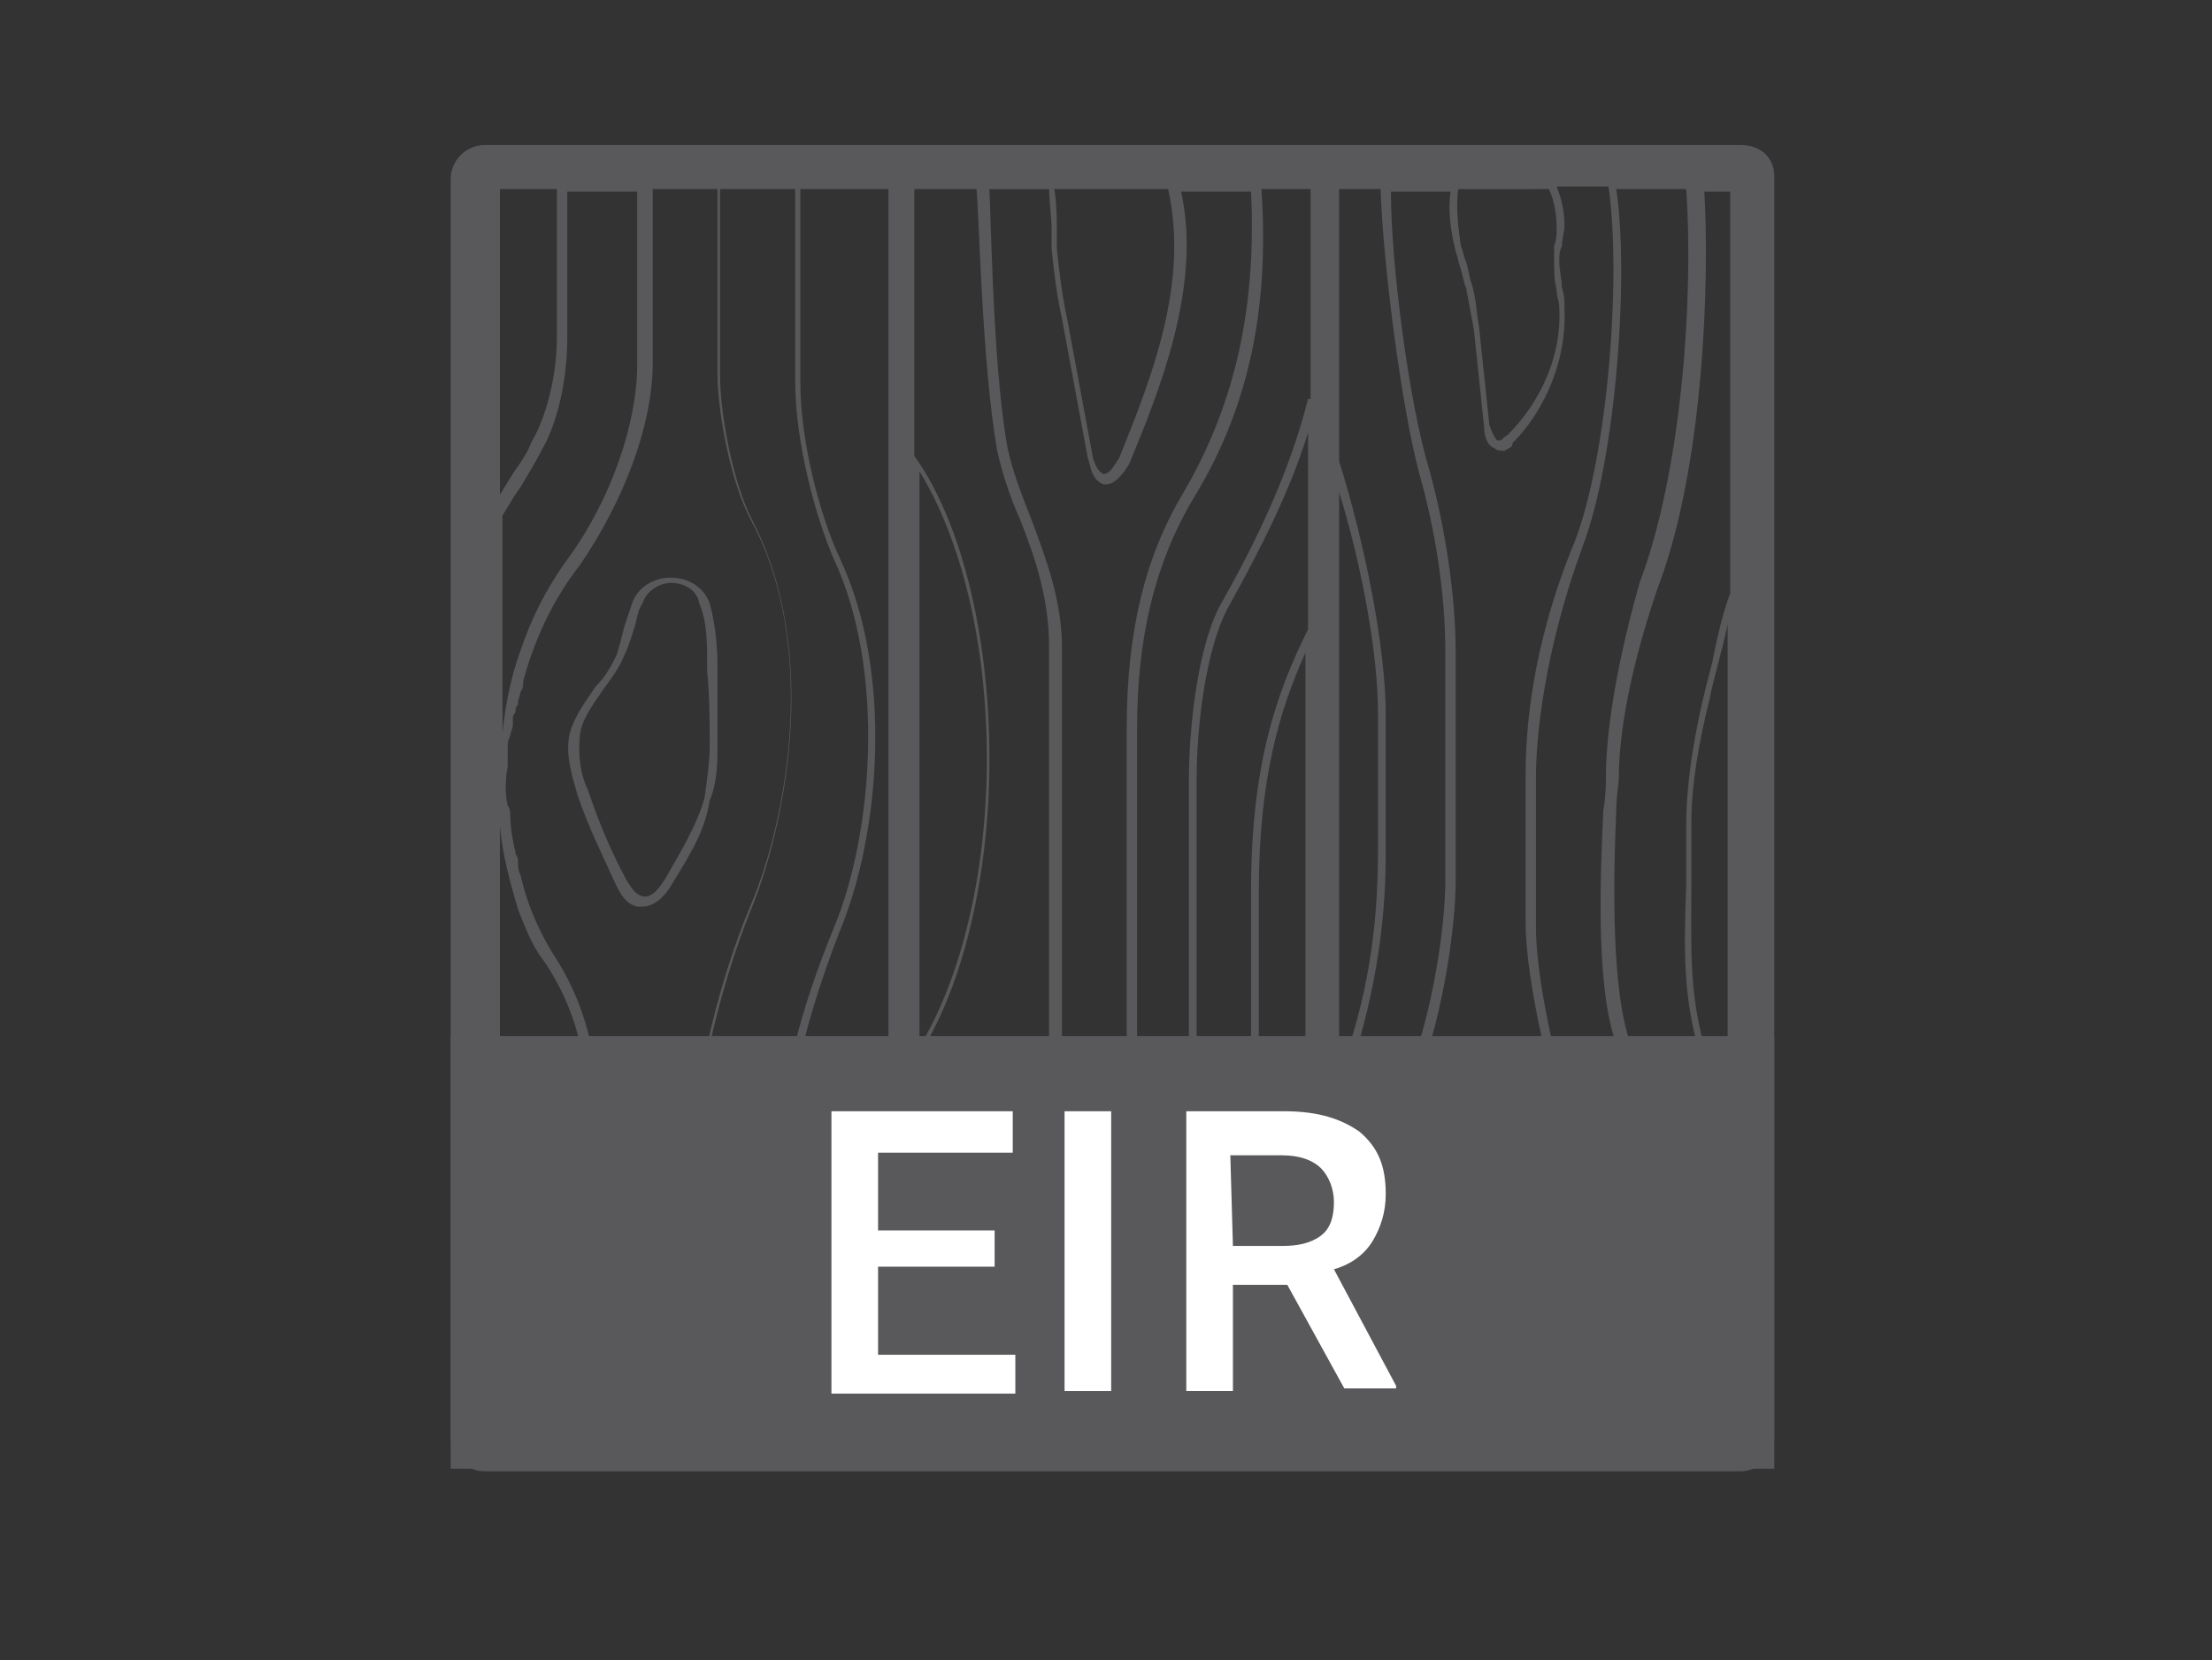 <?xml version="1.0" encoding="utf-8"?>
<!-- Generator: Adobe Illustrator 22.1.0, SVG Export Plug-In . SVG Version: 6.00 Build 0)  -->
<svg version="1.1" id="Layer_1" xmlns="http://www.w3.org/2000/svg" xmlns:xlink="http://www.w3.org/1999/xlink" x="0px" y="0px"
	 viewBox="0 0 85.4 64.1" style="enable-background:new 0 0 85.4 64.1;" xml:space="preserve">
<rect x="0" y="0" width="85.4" height="64.1" fill="#333333" stroke="none"/>
<style type="text/css">
	.st0{display:none;}
	.st1{display:inline;}
	.st2{fill:#58595B;}
	.st3{display:inline;fill:#58595B;}
	.st4{display:inline;fill:none;}
	.st5{display:none;fill:#58595B;}
	.st6{fill:#59595C;}
	.st7{fill:#FFFFFF;}
</style>
<g class="st0">
	<g class="st1">
		<g>
			<path class="st2" d="M29.8,14.9h4.3v1.3h-5.9V6.7h1.6V14.9z"/>
			<path class="st2" d="M43.1,11.7c0,0.9-0.2,1.7-0.5,2.4c-0.3,0.7-0.8,1.2-1.4,1.6c-0.6,0.4-1.3,0.6-2.1,0.6s-1.4-0.2-2-0.6
				s-1.1-0.9-1.4-1.6c-0.3-0.7-0.5-1.5-0.5-2.4v-0.5c0-0.9,0.2-1.7,0.5-2.4s0.8-1.2,1.4-1.6c0.6-0.4,1.3-0.6,2-0.6
				c0.8,0,1.5,0.2,2,0.6c0.6,0.4,1.1,0.9,1.4,1.6s0.5,1.5,0.5,2.4L43.1,11.7L43.1,11.7z M41.5,11.2c0-1-0.2-1.8-0.6-2.4
				c-0.4-0.6-1-0.8-1.7-0.8s-1.3,0.3-1.7,0.8c-0.4,0.6-0.6,1.3-0.6,2.4v0.5c0,1,0.2,1.8,0.6,2.4c0.4,0.6,1,0.8,1.7,0.8
				s1.3-0.3,1.7-0.8c0.4-0.6,0.6-1.4,0.6-2.4V11.2z"/>
			<path class="st2" d="M52.8,13.8l1.5-7.1h1.6l-2.2,9.4h-1.6l-1.8-6.9l-1.8,6.9h-1.6l-2.2-9.4h1.6l1.5,7.1l1.8-7.1H51L52.8,13.8z"
				/>
			<path class="st2" d="M32.1,28.5l2.4-7.4h1.8l-3.4,9.4h-1.6l-3.4-9.4h1.8L32.1,28.5z"/>
			<path class="st2" d="M45.5,26.1c0,0.9-0.2,1.7-0.5,2.4c-0.3,0.7-0.8,1.2-1.4,1.6c-0.6,0.4-1.3,0.6-2.1,0.6s-1.4-0.2-2-0.6
				s-1.1-0.9-1.4-1.6c-0.3-0.7-0.5-1.5-0.5-2.4v-0.5c0-0.9,0.2-1.7,0.5-2.4c0.3-0.7,0.8-1.2,1.4-1.6c0.6-0.4,1.3-0.6,2-0.6
				c0.8,0,1.5,0.2,2,0.6c0.6,0.4,1.1,0.9,1.4,1.6s0.5,1.5,0.5,2.4L45.5,26.1L45.5,26.1z M43.8,25.6c0-1-0.2-1.8-0.6-2.4
				c-0.4-0.6-1-0.8-1.7-0.8s-1.3,0.3-1.7,0.8c-0.4,0.6-0.6,1.3-0.6,2.4v0.5c0,1,0.2,1.8,0.6,2.4c0.4,0.6,1,0.8,1.7,0.8
				s1.3-0.3,1.7-0.8c0.4-0.6,0.6-1.4,0.6-2.4V25.6z"/>
			<path class="st2" d="M55,27.5c-0.1,1-0.5,1.8-1.1,2.4s-1.5,0.8-2.6,0.8c-0.8,0-1.4-0.2-2-0.5c-0.6-0.4-1-0.9-1.3-1.5
				c-0.3-0.7-0.5-1.4-0.5-2.3v-0.9c0-0.9,0.2-1.7,0.5-2.4c0.3-0.7,0.8-1.2,1.4-1.6c0.6-0.4,1.3-0.6,2-0.6c1,0,1.9,0.3,2.5,0.8
				c0.6,0.6,1,1.4,1.1,2.4h-1.6c-0.1-0.7-0.3-1.2-0.6-1.5s-0.8-0.5-1.4-0.5c-0.7,0-1.3,0.3-1.6,0.8c-0.4,0.5-0.6,1.3-0.6,2.3V26
				c0,1,0.2,1.8,0.5,2.3c0.4,0.5,0.9,0.8,1.6,0.8c0.6,0,1.1-0.1,1.5-0.4c0.3-0.3,0.5-0.8,0.6-1.4H55V27.5z"/>
		</g>
	</g>
	<path class="st3" d="M56.2,36.6H28.5c-0.6,0-1-0.4-1-1s0.4-1,1-1h27.7c0.6,0,1,0.4,1,1S56.8,36.6,56.2,36.6z"/>
	<path class="st3" d="M56.2,41.4H28.5c-0.6,0-1-0.4-1-1s0.4-1,1-1h27.7c0.6,0,1,0.4,1,1S56.8,41.4,56.2,41.4z"/>
	<path class="st3" d="M42.4,59.8c-0.3,0-0.5-0.1-0.7-0.3L27.8,45.6c-0.3-0.3-0.4-0.7-0.2-1.1c0.2-0.4,0.5-0.6,0.9-0.6h27.7
		c0.4,0,0.8,0.2,0.9,0.6c0.2,0.4,0.1,0.8-0.2,1.1L43.1,59.5C42.9,59.7,42.6,59.8,42.4,59.8z M30.9,45.9l11.5,11.5l11.5-11.5H30.9z"
		/>
</g>
<g class="st0">
	<g class="st1">
		<g>
			<path class="st2" d="M29.2,14.9h4.3v1.3h-5.9V6.7h1.6V14.9z"/>
			<path class="st2" d="M42.5,11.7c0,0.9-0.2,1.7-0.5,2.4c-0.3,0.7-0.8,1.2-1.4,1.6c-0.6,0.4-1.3,0.6-2.1,0.6s-1.4-0.2-2-0.6
				s-1.1-0.9-1.4-1.6c-0.3-0.7-0.5-1.5-0.5-2.4v-0.5c0-0.9,0.2-1.7,0.5-2.4s0.8-1.2,1.4-1.6c0.6-0.4,1.3-0.6,2-0.6
				c0.8,0,1.5,0.2,2,0.6c0.6,0.4,1.1,0.9,1.4,1.6c0.3,0.7,0.5,1.5,0.5,2.4L42.5,11.7L42.5,11.7z M40.9,11.2c0-1-0.2-1.8-0.6-2.4
				c-0.4-0.6-1-0.8-1.7-0.8s-1.3,0.3-1.7,0.8c-0.4,0.6-0.6,1.3-0.6,2.4v0.5c0,1,0.2,1.8,0.6,2.4c0.4,0.6,1,0.8,1.7,0.8
				s1.3-0.3,1.7-0.8c0.4-0.6,0.6-1.4,0.6-2.4V11.2z"/>
			<path class="st2" d="M52.2,13.8l1.5-7.1h1.6l-2.2,9.4h-1.6l-1.8-6.9l-1.8,6.9h-1.6l-2.2-9.4h1.6l1.5,7.1L49,6.7h1.4L52.2,13.8z"
				/>
			<g>
				<path class="st2" d="M38.8,26.3h-3.9v2.9h4.5v1.3h-6.2v-9.4h6.1v1.3h-4.5V25h3.9v1.3H38.8z"/>
				<path class="st2" d="M48.6,26.1c0,0.9-0.2,1.7-0.5,2.4c-0.3,0.7-0.8,1.2-1.4,1.6c-0.6,0.4-1.3,0.6-2.1,0.6s-1.4-0.2-2-0.6
					s-1.1-0.9-1.4-1.6c-0.3-0.7-0.5-1.5-0.5-2.4v-0.5c0-0.9,0.2-1.7,0.5-2.4c0.3-0.7,0.8-1.2,1.4-1.6c0.6-0.4,1.3-0.6,2-0.6
					c0.8,0,1.5,0.2,2,0.6c0.6,0.4,1.1,0.9,1.4,1.6c0.3,0.7,0.5,1.5,0.5,2.4L48.6,26.1L48.6,26.1z M47,25.6c0-1-0.2-1.8-0.6-2.4
					c-0.4-0.6-1-0.8-1.7-0.8s-1.3,0.3-1.7,0.8c-0.4,0.6-0.6,1.3-0.6,2.4v0.5c0,1,0.2,1.8,0.6,2.4c0.4,0.6,1,0.8,1.7,0.8
					s1.3-0.3,1.7-0.8c0.4-0.6,0.6-1.4,0.6-2.4V25.6z"/>
			</g>
		</g>
	</g>
	<path class="st3" d="M55.6,36.6H27.9c-0.6,0-1-0.4-1-1s0.4-1,1-1h27.7c0.6,0,1,0.4,1,1S56.2,36.6,55.6,36.6z"/>
	<path class="st3" d="M55.6,41.4H27.9c-0.6,0-1-0.4-1-1s0.4-1,1-1h27.7c0.6,0,1,0.4,1,1S56.2,41.4,55.6,41.4z"/>
	<path class="st3" d="M41.8,59.8c-0.3,0-0.5-0.1-0.7-0.3L27.2,45.6c-0.3-0.3-0.4-0.7-0.2-1.1c0.2-0.4,0.5-0.6,0.9-0.6h27.7
		c0.4,0,0.8,0.2,0.9,0.6c0.2,0.4,0.1,0.8-0.2,1.1L42.5,59.5C42.3,59.7,42,59.8,41.8,59.8z M30.3,45.9l11.5,11.5l11.5-11.5H30.3z"/>
</g>
<g class="st0">
	<path class="st4" d="M38.9,33.8c-1.2,0-2.1-0.9-2.1-2.1c0-0.8,0.2-1.6,0.5-2.3l-1.9-1.9c-0.5,0.8-0.9,1.8-1,2.8
		c0,0.2-0.2,0.3-0.3,0.3l-4.8,0.8c0,0.1,0,0.1,0,0.2s0,0.1,0,0.2l4.8,0.8c0.2,0,0.3,0.2,0.3,0.3c0.3,1.8,1.3,3.5,2.7,4.7
		c0.1,0.1,0.2,0.3,0.1,0.5l-1.7,4.6c0.1,0.1,0.3,0.1,0.4,0.2l3.1-3.8c0.1-0.1,0.3-0.2,0.5-0.1c1.8,0.6,3.7,0.6,5.5,0
		c0.2-0.1,0.4,0,0.5,0.1l3.1,3.8c0.1-0.1,0.2-0.2,0.4-0.2l-1.1-2.9l-7.2-7.2C40.4,33.4,39.7,33.8,38.9,33.8z"/>
	<path class="st4" d="M42.3,17.9c0.7,0,1.3-0.6,1.3-1.3s-0.6-1.3-1.3-1.3S41,15.9,41,16.6C41,17.3,41.6,17.9,42.3,17.9z"/>
	<path class="st4" d="M27.2,30.4c-0.7,0-1.3,0.6-1.3,1.3s0.6,1.3,1.3,1.3c0.7,0,1.3-0.6,1.3-1.3S27.9,30.4,27.2,30.4z"/>
	<path class="st4" d="M34.7,43.5c-0.7,0-1.3,0.6-1.3,1.3s0.6,1.3,1.3,1.3s1.3-0.6,1.3-1.3S35.4,43.5,34.7,43.5z"/>
	<path class="st4" d="M48.6,44.8c0,0.7,0.6,1.3,1.3,1.3s1.3-0.6,1.3-1.3s-0.6-1.3-1.3-1.3C49.1,43.5,48.6,44.1,48.6,44.8z"/>
	<path class="st4" d="M55.3,25.4c0.7,0,1.3-0.6,1.3-1.3c0-0.7-0.6-1.3-1.3-1.3S54,23.4,54,24.1C54.1,24.8,54.7,25.4,55.3,25.4z"/>
	<path class="st4" d="M56.6,39.2c0-0.7-0.6-1.3-1.3-1.3s-1.2,0.5-1.2,1.2l1.3,1.3C56.1,40.5,56.6,39.9,56.6,39.2z"/>
	<path class="st4" d="M50.5,32.7l4.8-0.8c0-0.1,0-0.1,0-0.2s0-0.1,0-0.2l-4.8-0.8c-0.2,0-0.3-0.2-0.3-0.3c-0.3-1.8-1.3-3.5-2.7-4.7
		c-0.1-0.1-0.2-0.3-0.1-0.5l1.7-4.6c-0.1-0.1-0.3-0.1-0.4-0.2l-3.1,3.8c-0.1,0.1-0.3,0.2-0.5,0.1c-1.8-0.6-3.7-0.6-5.5,0
		c-0.2,0.1-0.4,0-0.5-0.1L36,20.3c-0.1,0.1-0.2,0.2-0.4,0.2l0.1,0.2l5.6,5.6c0.3-0.1,0.7-0.1,1-0.1c1.2,0,2.1,0.9,2.1,2.1
		c0,0.3-0.1,0.6-0.2,0.9l5.5,5.5c0.2-0.5,0.4-1.1,0.5-1.7C50.1,32.9,50.3,32.7,50.5,32.7z"/>
	<path class="st4" d="M42.3,30.4c-0.4,0-0.7,0.2-1,0.5l6.5,6.5c0.4-0.3,0.7-0.7,1-1.1l-5.9-5.9C42.6,30.4,42.5,30.4,42.3,30.4z"/>
	<path class="st4" d="M49.8,42.7c0.4,0,0.8,0.1,1.1,0.3l-1.7-1.7L49.8,42.7L49.8,42.7z"/>
	<path class="st4" d="M39.5,27l-2.4-2.4l0.2,0.5c0.1,0.2,0,0.4-0.1,0.5c-0.2,0.2-0.4,0.4-0.6,0.6l1.8,1.8
		C38.7,27.6,39.1,27.3,39.5,27z"/>
	<path class="st4" d="M43.5,28.3c0-0.7-0.6-1.3-1.3-1.3c-0.1,0-0.2,0-0.3,0l1.5,1.5C43.5,28.5,43.5,28.4,43.5,28.3z"/>
	<path class="st4" d="M38.9,28.5l1.8,1.8c0.3-0.4,0.8-0.7,1.4-0.7l-2-2C39.7,27.9,39.3,28.2,38.9,28.5z"/>
	<path class="st4" d="M31.3,24.2l1.3,0.5L31,23C31.2,23.4,31.3,23.7,31.3,24.2L31.3,24.2z"/>
	<path class="st4" d="M49.8,46.9c-1.2,0-2.1-0.9-2.1-2.1c0-0.4,0.1-0.8,0.3-1.1l-3-3.6c-1.8,0.6-3.7,0.6-5.5,0l-3,3.6
		c0.2,0.3,0.3,0.7,0.3,1.1c0,1.2-0.9,2.1-2.1,2.1c-1.2,0-2.1-0.9-2.1-2.1s0.9-2.1,2.1-2.1l0,0l1.6-4.4c-1.3-1.3-2.3-3-2.6-4.8
		L29,32.7c-0.4,0.6-1,1.1-1.8,1.1c-1.2,0-2.1-0.9-2.1-2.1c0-1.2,0.9-2.1,2.1-2.1c0.8,0,1.5,0.4,1.8,1.1l4.7-0.8c0.2-1,0.6-2,1.2-2.9
		L34,26.1L31.1,25c-0.1,0.1-0.1,0.3-0.2,0.4l2.4,2c0.2,0.1,0.2,0.4,0.1,0.6c-0.1,0.2-0.4,0.2-0.6,0.1L30.3,26
		c-0.3,0.2-0.7,0.3-1.1,0.3c-1.2,0-2.1-0.9-2.1-2.1s0.9-2.1,2.1-2.1c0.4,0,0.8,0.1,1.1,0.3l-4.5-4.5c-3.3,3.9-5,8.8-5,13.9
		c0,11.9,9.7,21.5,21.5,21.5c5.1,0,10-1.8,13.9-5.1l-4.6-4.6c0.2,0.3,0.3,0.7,0.3,1.1C51.9,45.9,51,46.9,49.8,46.9z M29.2,41.3
		c-1.2,0-2.1-0.9-2.1-2.1c0-1.2,0.9-2.1,2.1-2.1c0.4,0,0.8,0.1,1.1,0.3l2.5-2.1c0.2-0.1,0.4-0.1,0.6,0.1c0.1,0.2,0.1,0.4-0.1,0.6
		l-2.4,2c0.1,0.1,0.2,0.2,0.2,0.4l2.9-1.1c0.2-0.1,0.5,0,0.5,0.2c0.1,0.2,0,0.5-0.2,0.5l-3.1,1.1l0,0C31.3,40.4,30.4,41.3,29.2,41.3
		z M42.3,48.9c-1.2,0-2.1-0.9-2.1-2.1c0-0.8,0.4-1.5,1.1-1.8l-0.5-3.2c0-0.2,0.1-0.4,0.3-0.5c0.2,0,0.4,0.1,0.5,0.3l0.5,3.1
		c0.1,0,0.1,0,0.2,0c0.1,0,0.1,0,0.2,0l0.5-3.1c0-0.2,0.3-0.4,0.5-0.3c0.2,0,0.4,0.3,0.3,0.5L43.3,45c0.6,0.4,1.1,1,1.1,1.8
		C44.4,47.9,43.4,48.9,42.3,48.9z"/>
	<path class="st4" d="M28,24.1c0,0.7,0.6,1.3,1.3,1.3c0.7,0,1.3-0.6,1.3-1.3c0-0.7-0.6-1.3-1.3-1.3C28.5,22.9,28,23.5,28,24.1z"/>
	<path class="st4" d="M42.3,45.5c-0.7,0-1.3,0.6-1.3,1.3s0.6,1.3,1.3,1.3s1.3-0.6,1.3-1.3C43.5,46.1,43,45.5,42.3,45.5z"/>
	<circle class="st4" cx="29.2" cy="39.2" r="1.3"/>
	<path class="st4" d="M49.8,19.9c0.7,0,1.3-0.6,1.3-1.3c0-0.7-0.6-1.3-1.3-1.3s-1.3,0.6-1.3,1.3C48.6,19.3,49.1,19.9,49.8,19.9z"/>
	<path class="st4" d="M37.7,31.7c0,0.7,0.6,1.3,1.3,1.3c0.5,0,1-0.3,1.2-0.8L38,30C37.8,30.6,37.7,31.1,37.7,31.7z"/>
	<path class="st4" d="M36,18.6c0-0.7-0.6-1.3-1.3-1.3s-1.2,0.5-1.2,1.2l1.3,1.3C35.4,19.9,36,19.3,36,18.6z"/>
	<path class="st4" d="M42.3,6.9C28.6,6.9,17.5,18,17.5,31.7c0,13.6,11.1,24.7,24.7,24.7C55.9,56.4,67,45.3,67,31.7
		C67,18,55.9,6.9,42.3,6.9z M59.6,46.6c-0.4,0-0.7-0.1-0.9-0.4l-7.9-7.9l-0.5-0.2C50,38,49.9,37.7,50,37.5l0,0l-0.6-0.6
		c-0.3,0.4-0.6,0.8-1,1.1l9.3,9.3c0.3,0.3,0.4,0.6,0.4,1s-0.2,0.7-0.5,1C53.4,53,47.9,55,42.3,55C29.4,55,19,44.5,19,31.7
		c0-5.6,2-11.1,5.7-15.3c0.5-0.6,1.4-0.6,2-0.1l9.3,9.3c0.1-0.1,0.3-0.3,0.4-0.5l-0.7-1.9l-7.9-7.9c-0.3-0.3-0.4-0.6-0.4-1
		s0.2-0.7,0.5-0.9c4.1-3.2,9.1-5,14.4-5c12.8,0,23.3,10.4,23.3,23.3c0,5.3-1.7,10.2-5,14.4C60.3,46.4,60,46.6,59.6,46.6z"/>
	<path class="st4" d="M34.7,16.5c1.2,0,2.1,0.9,2.1,2.1c0,0.4-0.1,0.8-0.3,1.1l3,3.6c1.8-0.6,3.7-0.6,5.5,0l3-3.6
		c-0.2-0.3-0.3-0.7-0.3-1.1c0-1.2,0.9-2.1,2.1-2.1s2.1,0.9,2.1,2.1s-0.9,2.1-2.1,2.1l0,0l-1.6,4.4c1.4,1.3,2.4,2.9,2.7,4.7l4.7,0.8
		c0.4-0.6,1-1.1,1.8-1.1c1.2,0,2.1,0.9,2.1,2.1s-0.9,2.1-2.1,2.1c-0.8,0-1.5-0.4-1.8-1.1l-4.7,0.8c-0.1,0.6-0.4,1.3-0.6,1.9l2.9,2.9
		l0.2,0.1c0.1-0.1,0.1-0.3,0.2-0.4l-2.4-2c-0.2-0.1-0.2-0.4-0.1-0.6c0.1-0.2,0.4-0.2,0.6-0.1l2.5,2.1c0.3-0.2,0.7-0.3,1.1-0.3
		c1.2,0,2.1,0.9,2.1,2.1c0,0.9-0.6,1.7-1.4,2l3.4,3.4c2.8-3.8,4.3-8.2,4.3-12.9c0-11.9-9.7-21.5-21.5-21.5c-4.7,0-9.2,1.5-12.9,4.3
		l3.4,3.4C33.1,17.1,33.8,16.5,34.7,16.5z M55.3,22.1c1.2,0,2.1,0.9,2.1,2.1s-0.9,2.1-2.1,2.1c-0.4,0-0.8-0.1-1.1-0.3l-2.4,2
		c-0.2,0.1-0.4,0.1-0.6-0.1c-0.1-0.2-0.1-0.4,0.1-0.6l2.4-2c-0.1-0.1-0.2-0.2-0.2-0.4L50.6,26c-0.2,0.1-0.5,0-0.5-0.2
		c-0.1-0.2,0-0.5,0.2-0.5l3.1-1.1l0,0C53.3,23,54.2,22.1,55.3,22.1z M42.3,14.5c1.2,0,2.1,0.9,2.1,2.1c0,0.8-0.4,1.5-1.1,1.8
		l0.5,3.2c0,0.2-0.1,0.4-0.3,0.5c-0.2,0-0.4-0.1-0.5-0.3l-0.5-3.1c-0.1,0-0.1,0-0.2,0c-0.1,0-0.1,0-0.2,0l-0.5,3.1
		c0,0.2-0.3,0.4-0.5,0.3c-0.2,0-0.4-0.3-0.3-0.5l0.5-3.2c-0.6-0.4-1.1-1-1.1-1.8C40.2,15.4,41.1,14.5,42.3,14.5z"/>
	<path class="st4" d="M57.4,32.9c0.7,0,1.3-0.6,1.3-1.3s-0.6-1.3-1.3-1.3s-1.3,0.6-1.3,1.3C56.1,32.3,56.7,32.9,57.4,32.9z"/>
	<path class="st3" d="M41.3,18.4l-0.5,3.2c0,0.2,0.1,0.4,0.3,0.5c0.2,0,0.4-0.1,0.5-0.3l0.5-3.1c0.1,0,0.1,0,0.2,0
		c0.1,0,0.1,0,0.2,0l0.5,3.1c0,0.2,0.3,0.4,0.5,0.3c0.2,0,0.4-0.3,0.3-0.5l-0.5-3.2c0.6-0.4,1.1-1,1.1-1.8c0-1.2-0.9-2.1-2.1-2.1
		c-1.2,0-2.1,0.9-2.1,2.1C40.2,17.4,40.6,18.1,41.3,18.4z M42.3,15.3c0.7,0,1.3,0.6,1.3,1.3c0,0.7-0.6,1.3-1.3,1.3S41,17.3,41,16.6
		S41.6,15.3,42.3,15.3z"/>
	<path class="st3" d="M27.1,24.1c0,1.2,0.9,2.1,2.1,2.1c0.4,0,0.8-0.1,1.1-0.3l2.5,2.1c0.2,0.1,0.4,0.1,0.6-0.1
		c0.1-0.2,0.1-0.4-0.1-0.6l-2.4-2c0.1-0.1,0.2-0.2,0.2-0.4L34,26l-1.4-1.4l-1.3-0.5l0,0c0-0.4-0.1-0.8-0.3-1.1l-0.7-0.7
		C30,22.1,29.6,22,29.2,22C28.1,22.1,27.1,23,27.1,24.1z M30.5,24.1c0,0.7-0.6,1.3-1.3,1.3c-0.7,0-1.3-0.6-1.3-1.3
		c0-0.7,0.6-1.3,1.3-1.3C29.9,22.9,30.5,23.5,30.5,24.1z"/>
	<path class="st3" d="M50.2,25.3c-0.2,0.1-0.3,0.3-0.2,0.5s0.3,0.3,0.5,0.2l2.9-1.1c0.1,0.1,0.1,0.3,0.2,0.4l-2.4,2
		c-0.2,0.1-0.2,0.4-0.1,0.6c0.1,0.2,0.4,0.2,0.6,0.1l2.5-2.1c0.3,0.2,0.7,0.3,1.1,0.3c1.2,0,2.1-0.9,2.1-2.1S56.5,22,55.3,22
		s-2.1,0.9-2.1,2.1l0,0L50.2,25.3z M55.3,22.9c0.7,0,1.3,0.6,1.3,1.3c0,0.7-0.6,1.3-1.3,1.3S54,24.9,54,24.2
		C54.1,23.5,54.7,22.9,55.3,22.9z"/>
	<path class="st3" d="M34.4,38.1c0.2-0.1,0.3-0.3,0.2-0.5s-0.3-0.3-0.5-0.2l-2.9,1.1c-0.1-0.1-0.1-0.3-0.2-0.4l2.4-2
		c0.2-0.1,0.2-0.4,0.1-0.6c-0.1-0.2-0.4-0.2-0.6-0.1l-2.5,2.1c-0.3-0.2-0.7-0.3-1.1-0.3c-1.2,0-2.1,0.9-2.1,2.1
		c0,1.2,0.9,2.1,2.1,2.1s2.1-0.9,2.1-2.1l0,0L34.4,38.1z M29.2,40.5c-0.7,0-1.3-0.6-1.3-1.3s0.6-1.3,1.3-1.3c0.7,0,1.3,0.6,1.3,1.3
		S29.9,40.5,29.2,40.5z"/>
	<path class="st3" d="M43.3,45l0.5-3.2c0-0.2-0.1-0.4-0.3-0.5c-0.2,0-0.4,0.1-0.5,0.3l-0.5,3.1c-0.1,0-0.1,0-0.2,0
		c-0.1,0-0.1,0-0.2,0l-0.5-3.1c0-0.2-0.3-0.4-0.5-0.3c-0.2,0-0.4,0.3-0.3,0.5l0.5,3.2c-0.6,0.4-1.1,1-1.1,1.8c0,1.2,0.9,2.1,2.1,2.1
		c1.2,0,2.1-0.9,2.1-2.1C44.4,46,43.9,45.3,43.3,45z M42.3,48c-0.7,0-1.3-0.6-1.3-1.3s0.6-1.3,1.3-1.3s1.3,0.6,1.3,1.3
		C43.5,47.5,43,48,42.3,48z"/>
	<path class="st3" d="M48.6,43.1l-3.1-3.8c-0.1-0.1-0.3-0.2-0.5-0.1c-1.8,0.6-3.7,0.6-5.5,0c-0.2-0.1-0.4,0-0.5,0.1l-3,3.8
		c-0.1-0.1-0.2-0.2-0.4-0.2l1.7-4.6c0.1-0.2,0-0.4-0.1-0.5c-1.4-1.2-2.4-2.9-2.7-4.7c0-0.2-0.2-0.3-0.3-0.3L29.4,32
		c0-0.1,0-0.1,0-0.2s0-0.1,0-0.2l4.8-0.8c0.2,0,0.3-0.2,0.3-0.3c0.2-1,0.5-1.9,1-2.8L34.9,27c-0.6,0.9-1,1.9-1.2,2.9L29,30.7
		c-0.4-0.6-1-1.1-1.8-1.1c-1.2,0-2.1,0.9-2.1,2.1s0.9,2.1,2.1,2.1c0.8,0,1.5-0.4,1.8-1.1l4.7,0.8c0.4,1.8,1.3,3.5,2.7,4.7l-1.6,4.4
		l0,0c-1.2,0-2.1,0.9-2.1,2.1s0.9,2.1,2.1,2.1c1.2,0,2.1-0.9,2.1-2.1c0-0.4-0.1-0.8-0.3-1.1l3-3.6c1.8,0.6,3.7,0.6,5.5,0l3,3.6
		c-0.2,0.3-0.3,0.7-0.3,1.1c0,1.2,0.9,2.1,2.1,2.1c1.2,0,2.1-0.9,2.1-2.1c0-0.4-0.1-0.8-0.3-1.1L51,43c-0.3-0.2-0.7-0.3-1.1-0.3l0,0
		l-0.5-1.3L48,40l1.1,2.9C48.8,42.9,48.7,43,48.6,43.1z M27.2,32.9c-0.7,0-1.3-0.6-1.3-1.3s0.6-1.3,1.3-1.3c0.7,0,1.3,0.6,1.3,1.3
		C28.5,32.3,27.9,32.9,27.2,32.9z M34.7,46c-0.7,0-1.3-0.6-1.3-1.3s0.6-1.3,1.3-1.3S36,44,36,44.7C36,45.5,35.4,46,34.7,46z
		 M49.8,43.5c0.7,0,1.3,0.6,1.3,1.3s-0.6,1.3-1.3,1.3s-1.3-0.6-1.3-1.3C48.6,44.1,49.1,43.5,49.8,43.5z"/>
	<path class="st3" d="M34.7,17.4c0.7,0,1.3,0.6,1.3,1.3c0,0.7-0.5,1.2-1.2,1.2l0.9,0.9l-0.1-0.2c0.1-0.1,0.3-0.1,0.4-0.2l3.1,3.8
		c0.1,0.1,0.3,0.2,0.5,0.1c1.8-0.6,3.7-0.6,5.5,0c0.2,0.1,0.4,0,0.5-0.1l3.1-3.8c0.1,0.1,0.2,0.2,0.4,0.2l-1.7,4.6
		c-0.1,0.2,0,0.4,0.1,0.5c1.4,1.2,2.4,2.9,2.7,4.7c0,0.2,0.2,0.3,0.3,0.3l4.8,0.8c0,0.1,0,0.1,0,0.2s0,0.1,0,0.2l-4.8,0.8
		c-0.2,0-0.3,0.2-0.3,0.3c-0.1,0.6-0.3,1.1-0.5,1.7l0.6,0.6c0.3-0.6,0.5-1.2,0.6-1.9l4.7-0.8c0.4,0.6,1,1.1,1.8,1.1
		c1.2,0,2.1-0.9,2.1-2.1c0-1.2-0.9-2.1-2.1-2.1c-0.8,0-1.5,0.4-1.8,1.1l-4.7-0.8c-0.4-1.8-1.3-3.5-2.7-4.7l1.6-4.4l0,0
		c1.2,0,2.1-0.9,2.1-2.1s-0.9-2.1-2.1-2.1s-2.1,0.9-2.1,2.1c0,0.4,0.1,0.8,0.3,1.1l-3,3.6c-1.8-0.6-3.7-0.6-5.5,0l-3-3.6
		c0.2-0.3,0.3-0.7,0.3-1.1c0-1.2-0.9-2.1-2.1-2.1c-0.9,0-1.7,0.6-2,1.4l0.7,0.7C33.5,17.9,34.1,17.4,34.7,17.4z M57.4,30.4
		c0.7,0,1.3,0.6,1.3,1.3S58.1,33,57.4,33s-1.3-0.6-1.3-1.3S56.7,30.4,57.4,30.4z M49.8,17.4c0.7,0,1.3,0.6,1.3,1.3
		c0,0.7-0.6,1.3-1.3,1.3s-1.3-0.6-1.3-1.3C48.6,17.9,49.1,17.4,49.8,17.4z"/>
	<path class="st3" d="M57.4,39.2c0-1.2-0.9-2.1-2.1-2.1c-0.4,0-0.8,0.1-1.1,0.3l-2.5-2.1c-0.2-0.1-0.4-0.1-0.6,0.1
		C51,35.6,51,35.8,51.2,36l2.4,2c-0.1,0.1-0.2,0.2-0.2,0.4l-0.2-0.1l0.9,0.9c0-0.7,0.6-1.2,1.2-1.2c0.7,0,1.3,0.6,1.3,1.3
		s-0.5,1.2-1.2,1.2l0.7,0.7C56.9,40.9,57.4,40.1,57.4,39.2z"/>
	<path class="st3" d="M38.9,32.9c-0.7,0-1.3-0.6-1.3-1.3c0-0.6,0.1-1.1,0.3-1.7l-0.6-0.6c-0.3,0.7-0.5,1.5-0.5,2.3
		c0,1.2,0.9,2.1,2.1,2.1c0.8,0,1.4-0.4,1.8-1l-0.6-0.6C39.9,32.6,39.5,32.9,38.9,32.9z"/>
	<path class="st3" d="M42.3,27.1c0.7,0,1.3,0.6,1.3,1.3c0,0.1,0,0.2-0.1,0.2l0.7,0.7c0.1-0.3,0.2-0.6,0.2-0.9c0-1.2-0.9-2.1-2.1-2.1
		c-0.4,0-0.7,0-1,0.1l0.8,0.8C42.1,27.1,42.2,27.1,42.3,27.1z"/>
	<path class="st3" d="M41,31.7c0,0.4-0.1,0.8-0.3,1.1l7.2,7.2l-0.6-1.7c-0.1-0.2,0-0.4,0.1-0.5s0.3-0.2,0.4-0.4l-6.5-6.5
		C41.1,31.1,41,31.4,41,31.7z"/>
	<path class="st3" d="M38,30l2.1,2.1c0.1-0.1,0.1-0.3,0.1-0.5c0-0.5,0.2-1,0.5-1.4l-1.8-1.8C38.5,29,38.2,29.5,38,30z"/>
	<path class="st3" d="M49.3,41.4L51,43c0.2,0.2,0.5,0.4,0.6,0.6l4.6,4.6c-3.9,3.3-8.8,5.1-13.9,5.1c-11.9,0-21.5-9.7-21.5-21.5
		c0-5.1,1.8-10,5-13.9l4.5,4.5c0.3,0.2,0.5,0.4,0.7,0.7l1.6,1.6l1.8,0.7c0.2,0.1,0.3,0.3,0.2,0.5s-0.3,0.3-0.5,0.2l0,0L35,27
		c0.3-0.5,0.7-0.9,1.1-1.4l-9.3-9.3c-0.5-0.5-1.5-0.5-2,0.1C21,20.6,19,26.1,19,31.7C19,44.5,29.4,55,42.3,55c5.6,0,11.1-2,15.3-5.7
		c0.3-0.2,0.4-0.6,0.5-1c0-0.4-0.1-0.7-0.4-1L48.4,38c-0.1,0.1-0.1,0.2-0.2,0.2L49.3,41.4z"/>
	<path class="st3" d="M38.3,28l-1.8-1.8c-0.4,0.4-0.8,0.9-1.1,1.4l1.9,1.9C37.6,28.9,37.9,28.4,38.3,28z"/>
	<path class="st3" d="M34.1,26.1c0.2,0.1,0.5,0,0.5-0.2c0.1-0.2,0-0.5-0.2-0.5l-1.8-0.7L34.1,26.1L34.1,26.1z"/>
	<path class="st3" d="M30.3,22.4L31,23C30.8,22.8,30.6,22.5,30.3,22.4z"/>
	<path class="st3" d="M35.5,27.5c0.3-0.5,0.7-1,1.1-1.4L36,25.6c-0.4,0.4-0.8,0.9-1.1,1.4L35.5,27.5z"/>
	<path class="st3" d="M51,43l0.6,0.6C51.4,43.4,51.2,43.2,51,43z"/>
	<path class="st3" d="M47.4,37.8c-0.1,0.1-0.2,0.3-0.1,0.5l0.6,1.7l1.4,1.4l-1.2-3.1c0.1-0.1,0.1-0.2,0.2-0.2l-0.6-0.6
		C47.7,37.5,47.5,37.7,47.4,37.8z"/>
	<path class="st3" d="M38.9,28.5L38.3,28c-0.4,0.4-0.7,0.9-1,1.4L38,30C38.2,29.5,38.5,29,38.9,28.5z"/>
	<path class="st3" d="M40.2,31.7c0,0.2,0,0.3-0.1,0.5l0.6,0.6c0.2-0.3,0.3-0.7,0.3-1.1c0-0.3,0.1-0.6,0.3-0.8l-0.6-0.6
		C40.4,30.7,40.2,31.2,40.2,31.7z"/>
	<path class="st3" d="M42.3,5.2c-14.6,0-26.5,11.9-26.5,26.5s11.9,26.5,26.5,26.5s26.5-11.9,26.5-26.5S56.9,5.2,42.3,5.2z
		 M42.3,56.4c-13.6,0-24.7-11.1-24.7-24.7C17.5,18,28.6,6.9,42.3,6.9C55.9,6.9,67,18,67,31.7C67,45.3,55.9,56.4,42.3,56.4z"/>
	<path class="st3" d="M33.5,18.6c0,0.7,0.6,1.3,1.3,1.3l0,0L33.5,18.6L33.5,18.6z"/>
	<path class="st3" d="M42.3,29.6c0.6,0,1.1-0.4,1.2-1L42,27.1c-0.7,0-1.3,0.2-1.9,0.5l2,2C42.1,29.6,42.2,29.6,42.3,29.6z"/>
	<path class="st3" d="M42.8,30.4l5.9,5.9c0.3-0.5,0.6-1,0.9-1.6l-5.5-5.5C43.9,29.8,43.4,30.2,42.8,30.4z"/>
	<path class="st3" d="M50.5,37.3l2.7,1l-2.9-2.9c-0.2,0.5-0.5,1.1-0.9,1.5l0.6,0.6C50.1,37.3,50.3,37.2,50.5,37.3z"/>
	<path class="st3" d="M42.3,8.4c-5.3,0-10.2,1.7-14.4,5c-0.3,0.2-0.5,0.6-0.5,0.9c0,0.4,0.1,0.7,0.4,1l7.9,7.9l-0.9-2.5l0,0
		c-1.2,0-2.1-0.9-2.1-2.1c0-0.3,0.1-0.5,0.1-0.7l-3.4-3.4c3.8-2.8,8.2-4.3,12.9-4.3c11.9,0,21.5,9.7,21.5,21.5
		c0,4.7-1.5,9.2-4.3,12.9l-3.4-3.4c-0.2,0.1-0.5,0.1-0.7,0.1c-1.2,0-2.1-0.9-2.1-2.1l0,0l-2.5-0.9l7.9,7.9c0.3,0.3,0.6,0.4,0.9,0.4
		c0.4,0,0.8-0.2,1-0.5c3.2-4.1,5-9.1,5-14.4C65.6,18.9,55.1,8.4,42.3,8.4z"/>
	<path class="st3" d="M54.1,39.2c0,0.7,0.6,1.3,1.3,1.3l0,0L54.1,39.2L54.1,39.2z"/>
	<path class="st3" d="M41.2,26.3l-5.6-5.6l1.4,3.9l2.4,2.4C40,26.7,40.6,26.5,41.2,26.3z"/>
	<path class="st3" d="M35.7,20.8l-0.9-0.9l0,0c-0.7,0-1.3-0.6-1.3-1.3l0,0l-0.7-0.7c-0.1,0.2-0.1,0.5-0.1,0.7c0,1.2,0.9,2.1,2.1,2.1
		l0,0l0.9,2.5l1.4,1.4L35.7,20.8z"/>
	<path class="st3" d="M49.6,34.7c-0.2,0.6-0.5,1.1-0.9,1.6l0.6,0.6c0.4-0.5,0.7-1,0.9-1.5L49.6,34.7z"/>
	<path class="st3" d="M53.3,39.2c0,1.2,0.9,2.1,2.1,2.1c0.3,0,0.5-0.1,0.7-0.1l-0.7-0.7l0,0c-0.7,0-1.3-0.6-1.3-1.3l0,0l-0.9-0.9
		l-2.7-1c-0.2-0.1-0.4,0-0.5,0.2l0.8,0.8L53.3,39.2L53.3,39.2z"/>
	<path class="st3" d="M42.3,29.6c-0.1,0-0.1,0-0.2,0l0.7,0.7c0.6-0.2,1.1-0.6,1.3-1.1l-0.7-0.7C43.4,29.2,42.9,29.6,42.3,29.6z"/>
	<path class="st3" d="M40.1,27.6c0.6-0.3,1.2-0.5,1.9-0.5l-0.8-0.8c-0.6,0.1-1.2,0.4-1.8,0.7L40.1,27.6z"/>
</g>
<g class="st0">
	<g class="st1">
		<path class="st2" d="M50,26.8c-0.2,0.4-0.6,0.4-0.8,0.4c-0.3,0-0.5,0.2-0.5,0.5s0.2,0.5,0.5,0.5h0.1c0.7,0,1.3-0.3,1.6-0.9
			c0.7-1.2,0.9-2.4,0.7-3.4c1-0.1,1.6-0.8,1.8-1.4c0.1-0.3-0.1-0.5-0.4-0.6c-0.3-0.1-0.5,0.1-0.6,0.4c-0.1,0.2-0.4,0.7-1.2,0.6l0,0
			c-0.1-0.2-0.3-0.4-0.4-0.6c-0.2-0.2-0.4-0.3-0.6-0.4l0,0c-0.1-0.7,0.4-1.1,0.6-1.2c0.3-0.1,0.4-0.3,0.3-0.6
			c-0.1-0.3-0.3-0.4-0.6-0.3c-0.6,0.1-1.3,0.8-1.4,1.8c-1-0.2-2.2,0-3.4,0.7c-0.6,0.4-1,1-0.9,1.7c0,0.3,0.2,0.5,0.5,0.5
			s0.5-0.2,0.5-0.5c0-0.2,0-0.6,0.4-0.8c1.5-0.9,3-0.9,3.8-0.1C50.8,23.8,50.8,25.4,50,26.8z"/>
		<path class="st2" d="M49.2,28.6L49.2,28.6c-0.3,0-0.5-0.1-0.7-0.3c-0.2-0.2-0.2-0.4-0.2-0.6s0.1-0.4,0.3-0.6s0.4-0.2,0.6-0.2
			c0.2,0,0.4-0.1,0.5-0.2l0,0c0.8-1.3,0.8-2.7,0.1-3.4c-0.7-0.7-2-0.6-3.4,0.1c-0.2,0.1-0.2,0.3-0.2,0.5s-0.1,0.5-0.2,0.6
			c-0.2,0.2-0.4,0.3-0.6,0.3c-0.5,0-0.9-0.3-0.9-0.8c-0.1-0.9,0.4-1.6,1.1-2.1c1.1-0.6,2.3-0.9,3.3-0.8c0.2-0.9,0.9-1.5,1.6-1.7
			c0.5-0.1,0.9,0.2,1,0.6c0.1,0.2,0,0.5-0.1,0.7s-0.3,0.3-0.5,0.4c0,0-0.3,0.2-0.4,0.6c0.2,0.1,0.3,0.3,0.5,0.4
			c0.1,0.1,0.3,0.3,0.4,0.5c0.4,0,0.6-0.4,0.6-0.4c0.1-0.2,0.2-0.4,0.4-0.5s0.4-0.1,0.7-0.1c0.5,0.1,0.7,0.6,0.6,1
			c-0.2,0.6-0.8,1.4-1.7,1.6c0.1,1-0.2,2.2-0.8,3.3C50.7,28.2,50,28.6,49.2,28.6z M49.1,27.6L49,27.7l0.1,0.1l0,0
			c0.6,0,1.1-0.3,1.3-0.7c0.6-1.1,0.9-2.2,0.7-3.2c0-0.1,0-0.2,0.1-0.3c0.1-0.1,0.2-0.1,0.3-0.1c0.8-0.1,1.3-0.7,1.4-1.1
			c0-0.1,0-0.1-0.1-0.1h-0.5l0.4,0.1c-0.1,0.4-0.7,1-1.6,0.9c-0.1,0-0.2-0.1-0.3-0.2c-0.1-0.2-0.2-0.4-0.4-0.5
			c-0.1-0.1-0.3-0.3-0.5-0.4c-0.1-0.1-0.2-0.2-0.2-0.3c-0.1-0.9,0.5-1.5,0.9-1.6l0.4-0.2l-0.4,0.1c0-0.1-0.1-0.1-0.1-0.1
			c-0.4,0.1-1,0.6-1.1,1.4c0,0.1-0.1,0.2-0.1,0.3s-0.2,0.1-0.3,0.1c-1-0.2-2.1,0.1-3.2,0.7c-0.5,0.3-0.8,0.8-0.7,1.4
			c0,0.1,0.1,0.1,0.1,0.1c0.1,0,0.1-0.1,0.1-0.1c0-0.5,0.2-0.9,0.6-1.2c1.6-0.9,3.3-0.9,4.3,0c0.9,0.9,0.9,2.6,0,4.3
			C50.1,27.4,49.6,27.7,49.1,27.6z"/>
	</g>
	<g class="st1">
		<path class="st2" d="M36.8,31.8c-1.7,0-3.5,0.8-4.9,2.2c-2.5,2.5-2.9,6.2-0.9,8.2c0.8,0.8,1.9,1.3,3.2,1.3c1.7,0,3.5-0.8,4.9-2.2
			c1.9-1.9,2.6-4.5,2-6.5c0.2-0.1,0.4-0.2,0.5-0.3c0.2-0.1,0.3-0.4,0.2-0.7s-0.4-0.3-0.7-0.2c-0.1,0.1-0.3,0.2-0.4,0.2
			c-0.2-0.3-0.4-0.6-0.6-0.8c-0.2-0.2-0.5-0.4-0.8-0.6c0.1-0.2,0.1-0.3,0.2-0.5c0.1-0.2,0.1-0.5-0.2-0.7c-0.2-0.1-0.5-0.1-0.7,0.2
			c-0.1,0.2-0.2,0.4-0.3,0.6C37.9,31.9,37.3,31.8,36.8,31.8z M39.3,33.7c1.6,1.6,1.2,4.7-0.9,6.8c-1.2,1.2-2.8,1.9-4.3,1.9
			c-1,0-1.9-0.3-2.5-1c-1.6-1.6-1.2-4.7,0.9-6.8c1.2-1.2,2.8-1.9,4.3-1.9C37.8,32.7,38.7,33.1,39.3,33.7z"/>
		<path class="st2" d="M34.1,43.8c-1.4,0-2.6-0.5-3.5-1.4c-1-1-1.5-2.5-1.3-4.2c0.2-1.6,1-3.2,2.3-4.5c1.8-1.8,4.4-2.7,6.5-2.2
			c0.1-0.1,0.1-0.2,0.2-0.3c0.1-0.2,0.3-0.3,0.5-0.4s0.5,0,0.7,0.1s0.3,0.3,0.4,0.5c0.1,0.2,0,0.5-0.1,0.7l-0.1,0.1
			c0.2,0.1,0.4,0.3,0.6,0.5c0.2,0.2,0.3,0.4,0.5,0.6c0,0,0.1,0,0.1-0.1c0.2-0.1,0.4-0.2,0.7-0.1c0.2,0.1,0.4,0.2,0.5,0.4
			s0.2,0.4,0.1,0.7c-0.1,0.2-0.2,0.4-0.4,0.5c-0.1,0.1-0.2,0.1-0.3,0.2c0.5,2.1-0.3,4.7-2.2,6.5C37.9,42.9,36,43.8,34.1,43.8z
			 M36.8,32.1c-1.6,0-3.3,0.8-4.7,2.1c-1.2,1.2-1.9,2.6-2.1,4.1c-0.2,1.4,0.2,2.7,1.1,3.6c0.8,0.8,1.8,1.1,3,1.1
			c1.6,0,3.3-0.8,4.7-2.1c1.8-1.8,2.5-4.1,1.9-6.1c-0.1-0.2,0-0.4,0.2-0.5s0.3-0.2,0.5-0.3v-0.2l0,0h-0.2l0,0
			c-0.2,0.1-0.3,0.2-0.5,0.3s-0.4,0-0.5-0.2c-0.2-0.3-0.4-0.5-0.6-0.7c-0.2-0.2-0.5-0.4-0.7-0.6c-0.2-0.1-0.2-0.3-0.2-0.5
			c0.1-0.2,0.2-0.3,0.3-0.5v-0.2c0,0-0.1,0-0.2,0c-0.1,0.2-0.2,0.3-0.3,0.5s-0.3,0.3-0.5,0.2C37.8,32.2,37.3,32.1,36.8,32.1z
			 M34.1,42.8c-1.1,0-2.1-0.4-2.8-1.1c-1.8-1.8-1.3-5,0.9-7.3c1.3-1.3,2.9-2,4.5-2c1.1,0,2.1,0.4,2.8,1.1l0,0c1.8,1.8,1.3,5-0.9,7.3
			C37.4,42.1,35.7,42.8,34.1,42.8z M36.8,33.1c-1.4,0-2.8,0.7-4,1.8c-2,2-2.4,4.8-0.9,6.3c0.6,0.6,1.3,0.9,2.3,0.9
			c1.4,0,2.8-0.7,4-1.8c2-2,2.4-4.8,0.9-6.3C38.5,33.4,37.7,33.1,36.8,33.1z"/>
	</g>
	<g class="st1">
		<path class="st2" d="M44.9,24.7c-1,0-1.9,0.5-2.6,1.2c-0.1,0.1-0.2,0.2-0.3,0.3c-0.2,0.2-0.1,0.5,0.1,0.7c0.2,0.2,0.5,0.1,0.7-0.1
			c0.1-0.1,0.1-0.2,0.2-0.3c0.5-0.5,1.2-0.9,2-0.9c0.7,0,1.3,0.2,1.8,0.7s0.7,1.1,0.7,1.8c0,0.7-0.4,1.4-0.9,2
			c-0.1,0.1-0.2,0.2-0.3,0.2C46,30.5,46,30.8,46.2,31c0.1,0.1,0.2,0.2,0.4,0.2c0.1,0,0.2,0,0.3-0.1s0.2-0.2,0.3-0.3
			c0.7-0.7,1.1-1.6,1.2-2.6c0.1-1-0.3-1.9-0.9-2.6C46.8,25,45.8,24.6,44.9,24.7z"/>
		<path class="st2" d="M46.5,31.6c-0.3,0-0.5-0.1-0.7-0.3c-0.3-0.4-0.2-0.9,0.1-1.2c0.1-0.1,0.2-0.1,0.2-0.2
			c0.5-0.5,0.8-1.1,0.8-1.7s-0.2-1.1-0.6-1.5c-0.4-0.4-0.9-0.6-1.5-0.6s-1.2,0.3-1.7,0.8c0.1,0,0,0.1-0.1,0.1
			c-0.1,0.2-0.4,0.3-0.6,0.3c-0.2,0-0.5,0-0.6-0.2c-0.4-0.3-0.4-0.8-0.1-1.2c0.1-0.1,0.2-0.2,0.3-0.4c0.8-0.8,1.8-1.2,2.8-1.3
			c1.1-0.1,2.1,0.3,2.8,1.1c0.7,0.7,1.1,1.7,1.1,2.8c-0.1,1.1-0.5,2.1-1.3,2.8c-0.1,0.1-0.2,0.2-0.4,0.3
			C46.9,31.5,46.7,31.6,46.5,31.6z M45.1,25.3c0.7,0,1.4,0.3,1.9,0.8s0.8,1.3,0.8,2.1c0,0.8-0.4,1.6-1,2.2c-0.1,0.1-0.2,0.2-0.3,0.3
			c0,0-0.1,0.1,0,0.2h0.1c0.2-0.1,0.3-0.2,0.4-0.3c0.6-0.6,1-1.5,1.1-2.4c0-0.9-0.3-1.7-0.8-2.3c-0.6-0.6-1.4-0.9-2.3-0.8l0,0
			c-0.9,0-1.7,0.4-2.3,1.1c-0.1,0.1-0.2,0.2-0.3,0.3c0,0,0,0.1,0,0.2c0,0,0.1,0,0.2,0c0.1-0.1,0.2-0.2,0.3-0.3c0.6-0.6,1.4-1,2.2-1
			C45,25.3,45,25.3,45.1,25.3z M44.9,24.7L44.9,24.7L44.9,24.7z"/>
	</g>
	<g class="st1">
		<path class="st2" d="M42.1,20.3l-0.7-4.9c0-0.3-0.3-0.4-0.6-0.4s-0.4,0.3-0.4,0.6l0.7,4.9c0,0.2,0,0.4-0.1,0.6l-1.3,2.8
			c-0.1,0.2,0,0.5,0.2,0.6c0.1,0,0.1,0,0.2,0c0.2,0,0.4-0.1,0.4-0.3l1.3-2.8C42.1,21.1,42.1,20.6,42.1,20.3z"/>
		<path class="st2" d="M40.2,24.9c-0.1,0-0.3,0-0.4-0.1c-0.2-0.1-0.4-0.3-0.4-0.5c-0.1-0.2-0.1-0.5,0-0.7l1.3-2.8
			c0-0.1,0.1-0.3,0.1-0.4L40,15.6c-0.1-0.5,0.3-0.9,0.7-1c0.5-0.1,0.9,0.3,1,0.7l0.7,4.9l0,0c0.1,0.4,0,1-0.2,1.4l-1.3,2.8
			C40.8,24.7,40.5,24.9,40.2,24.9z M40.9,15.3L40.9,15.3c-0.1,0-0.1,0.1-0.1,0.1l0.7,4.9c0,0.2,0,0.6-0.1,0.8L40.1,24L40,24.5
			l0.2-0.3c0.1,0,0.1,0,0.1-0.1l1.3-2.8c0.1-0.2,0.2-0.7,0.1-0.9L40.9,15.3L40.9,15.3z"/>
	</g>
	<g class="st1">
		<path class="st2" d="M27.2,25.7l3,1.5c0.3,0.1,0.7,0.3,1,0.3l3.3,0.3l0,0c0.3,0,0.5-0.2,0.5-0.4c0-0.3-0.2-0.5-0.4-0.5l-3.3-0.3
			c-0.2,0-0.5-0.1-0.7-0.2l-3-1.5c-0.2-0.1-0.5,0-0.7,0.2C26.9,25.3,27,25.6,27.2,25.7z"/>
		<path class="st2" d="M34.5,28.2l-3.3-0.3c-0.4,0-0.9-0.2-1.2-0.3l-3-1.5c-0.2-0.1-0.4-0.3-0.4-0.5c-0.1-0.2-0.1-0.5,0.1-0.7
			c0.1-0.2,0.3-0.4,0.5-0.4c0.2-0.1,0.5-0.1,0.7,0.1l3,1.5c0.1,0.1,0.4,0.1,0.5,0.2l3.3,0.3c0.5,0,0.8,0.5,0.8,0.9
			C35.3,27.8,34.9,28.2,34.5,28.2z M27.5,25.2h-0.2v0.2l3,1.5c0.2,0.1,0.6,0.2,0.9,0.3l3.3,0.3c0.1,0,0.1,0,0.1-0.1s0-0.1-0.1-0.1
			L31.2,27c-0.2,0-0.6-0.1-0.8-0.2L27.5,25.2z"/>
	</g>
	<g class="st1">
		<path class="st2" d="M29.2,33.7l3.4-2.3c0.1-0.1,0.4-0.2,0.6-0.2l4.6-0.1c0.3,0,0.5-0.2,0.5-0.5s-0.2-0.5-0.5-0.5l0,0l-4.6,0.1
			c-0.3,0-0.8,0.1-1.1,0.3l-3.4,2.3c-0.1,0.1-0.4,0.2-0.6,0.2l-4.7,0.4c-0.3,0-0.5,0.3-0.4,0.5c0,0.3,0.2,0.4,0.5,0.4l0,0l4.7-0.4
			C28.5,34.1,28.9,33.9,29.2,33.7z"/>
		<path class="st2" d="M23.5,34.9c-0.5,0-0.9-0.3-0.9-0.8c0-0.2,0.1-0.5,0.2-0.6c0.1-0.2,0.4-0.3,0.6-0.3l4.7-0.4
			c0.1,0,0.3-0.1,0.4-0.1l3.4-2.3c0.3-0.2,0.9-0.4,1.3-0.4l4.6-0.1c0.5,0,0.9,0.4,0.9,0.8c0,0.2-0.1,0.4-0.2,0.6
			c-0.2,0.2-0.4,0.3-0.6,0.3l-4.6,0.1c-0.1,0-0.3,0.1-0.4,0.1l-3.4,2.3l0,0c-0.3,0.2-0.8,0.4-1.2,0.4L23.5,34.9L23.5,34.9z
			 M37.9,30.6l-4.6,0.1c-0.3,0-0.7,0.1-0.9,0.3L29,33.3c-0.2,0.1-0.6,0.3-0.8,0.3L23.5,34c-0.1,0-0.1,0.1-0.1,0.1
			c0,0.1,0.1,0.1,0.1,0.1l4.7-0.4c0.3,0,0.7-0.2,0.9-0.3l3.4-2.3c0.2-0.1,0.5-0.2,0.8-0.2l4.6-0.1l0.1-0.1
			C38,30.7,37.9,30.6,37.9,30.6z M29.2,33.7L29.2,33.7L29.2,33.7z"/>
	</g>
	<g class="st1">
		<path class="st2" d="M47.1,21.3L47.1,21.3c0.3,0,0.5-0.2,0.5-0.5v-3.2c0-0.1,0.1-0.2,0.2-0.3l3.8-2.1c0.2-0.1,0.3-0.4,0.2-0.7
			c-0.1-0.2-0.4-0.3-0.7-0.2l-3.8,2.1c-0.4,0.2-0.7,0.7-0.7,1.1v3.2C46.7,21,46.9,21.3,47.1,21.3z"/>
		<path class="st2" d="M47.1,21.6L47.1,21.6c-0.2,0-0.5-0.1-0.6-0.3c-0.2-0.2-0.2-0.4-0.2-0.6v-3.2c0-0.6,0.4-1.1,0.9-1.4L51,14
			c0.4-0.2,0.9-0.1,1.2,0.3c0.2,0.4,0.1,0.9-0.3,1.2L48,17.7v3.1C48,21.3,47.6,21.6,47.1,21.6z M47.1,20.9L47.1,20.9
			c0.1,0,0.1,0,0.1-0.1v-3.2c0-0.2,0.2-0.5,0.3-0.6l3.8-2.1c0.1,0,0.1-0.1,0-0.2c0-0.1-0.1-0.1-0.2,0l-3.8,2.1
			c-0.3,0.1-0.5,0.5-0.5,0.8v3.2C47,20.8,47.1,20.9,47.1,20.9z"/>
	</g>
	<g class="st1">
		<path class="st2" d="M57.7,31.7L52.8,31c-0.3-0.1-0.8,0-1.1,0.2l-2.8,1.3c-0.2,0.1-0.3,0.4-0.2,0.6c0.1,0.2,0.3,0.3,0.4,0.3
			c0.1,0,0.1,0,0.2,0L52,32c0.1-0.1,0.4-0.1,0.6-0.1l4.9,0.7c0.3,0,0.5-0.1,0.6-0.4C58.1,32,58,31.7,57.7,31.7z"/>
		<path class="st2" d="M49,33.8c-0.3,0-0.6-0.2-0.8-0.5c-0.1-0.2-0.1-0.4,0-0.7c0.1-0.2,0.2-0.4,0.4-0.5l2.8-1.3
			c0.4-0.2,0.9-0.3,1.4-0.2l4.9,0.7c0.2,0,0.4,0.2,0.6,0.3s0.2,0.4,0.2,0.6c0,0.2-0.2,0.4-0.3,0.6C58,32.9,57.8,33,57.6,33l-4.9-0.7
			c-0.1,0-0.3,0-0.4,0.1l-2.8,1.3C49.2,33.8,49.1,33.8,49,33.8z M52.5,31.3c-0.2,0-0.5,0.1-0.7,0.1L49,32.7c-0.1,0-0.1,0.1-0.1,0.1
			l0.1,0.1l2.9-1.3c0.2-0.1,0.6-0.2,0.8-0.1l4.9,0.7l0.1-0.1c0-0.1,0-0.1-0.1-0.1l-4.9-0.7C52.6,31.3,52.6,31.3,52.5,31.3z"/>
	</g>
	<g class="st1">
		<path class="st2" d="M45.8,42.9l1.5,3c0.1,0.2,0.3,0.3,0.4,0.3c0.1,0,0.1,0,0.2-0.1c0.2-0.1,0.3-0.4,0.2-0.7l-1.5-3
			c-0.1-0.2-0.2-0.5-0.2-0.7l-0.3-3.3c0-0.3-0.3-0.5-0.5-0.4c-0.3,0-0.5,0.3-0.4,0.5l0.3,3.3C45.5,42.2,45.7,42.6,45.8,42.9z"/>
		<path class="st2" d="M47.7,46.5c-0.3,0-0.6-0.2-0.8-0.5l-1.5-3l0,0c-0.2-0.3-0.3-0.8-0.3-1.2l-0.3-3.3c0-0.2,0.1-0.5,0.2-0.6
			c0.1-0.2,0.4-0.3,0.6-0.3c0.2,0,0.5,0.1,0.6,0.2s0.3,0.4,0.3,0.6l0.3,3.3c0,0.1,0.1,0.4,0.2,0.5l1.5,3c0.2,0.4,0,0.9-0.4,1.2
			C48,46.5,47.9,46.5,47.7,46.5z M46.1,42.7l1.5,3l0.1,0.1c0.1,0,0.1-0.1,0.1-0.2l-1.5-3c-0.1-0.2-0.2-0.6-0.2-0.8l-0.3-3.3
			l-0.1-0.1c-0.1,0-0.1,0.1-0.1,0.1l0.3,3.3C45.9,42.1,46,42.5,46.1,42.7L46.1,42.7z"/>
	</g>
	<g class="st1">
		<path class="st2" d="M41.6,40.4l-2.3,3.4c-0.2,0.3-0.3,0.7-0.4,1.1l-0.4,4.7c0,0.3,0.2,0.5,0.4,0.5l0,0c0.3,0,0.5-0.2,0.5-0.4
			l0.4-4.7c0-0.2,0.1-0.5,0.2-0.6l2.3-3.4c0.2-0.3,0.3-0.7,0.3-1.1l0.1-4.6c0-0.3-0.2-0.5-0.5-0.5s-0.5,0.2-0.5,0.5l-0.1,4.6
			C41.8,40,41.7,40.3,41.6,40.4z"/>
		<path class="st2" d="M39,50.5c-0.3,0-0.5-0.1-0.7-0.3c-0.1-0.2-0.2-0.4-0.2-0.6l0.4-4.7c0-0.4,0.2-0.9,0.4-1.2l2.3-3.4l0,0
			c0-0.1,0.1-0.3,0.1-0.4l0.1-4.6c0-0.2,0.1-0.5,0.3-0.6c0.2-0.2,0.4-0.2,0.6-0.2c0.5,0,0.8,0.4,0.8,0.9L43,40
			c0,0.4-0.2,0.9-0.4,1.3l-2.3,3.4c-0.1,0.1-0.1,0.3-0.2,0.4l-0.4,4.7C39.8,50.1,39.5,50.5,39,50.5z M41.9,40.6L39.6,44
			c-0.1,0.2-0.3,0.6-0.3,0.9l-0.4,4.7l0.1,0.1c0.1,0,0.1,0,0.1-0.1l0.4-4.7c0-0.2,0.1-0.6,0.3-0.8l2.3-3.4c0.2-0.2,0.3-0.6,0.3-0.9
			l0.1-4.6c0-0.1-0.1-0.1-0.1-0.1l-0.1,0.1l-0.1,4.6C42.1,40.1,42,40.4,41.9,40.6L41.9,40.6z"/>
	</g>
	<g class="st1">
		<path class="st2" d="M58.4,21.2c-0.2-0.1-0.5,0-0.7,0.2l-2.1,3.8c0,0.1-0.2,0.2-0.3,0.2h-3.2c-0.3,0-0.5,0.2-0.5,0.5
			s0.2,0.5,0.5,0.5l0,0h3.2c0.4,0,0.9-0.3,1.1-0.7l2.1-3.8C58.8,21.6,58.7,21.3,58.4,21.2z"/>
		<path class="st2" d="M52.3,26.8c-0.5,0-0.9-0.4-0.9-0.9c0-0.2,0.1-0.4,0.2-0.6S52,25,52.3,25h3.2l2-3.8c0.2-0.4,0.8-0.6,1.2-0.3
			c0.2,0.1,0.3,0.3,0.4,0.5c0.1,0.2,0,0.5-0.1,0.7l-2.1,3.8c-0.3,0.5-0.9,0.8-1.4,0.9L52.3,26.8z M58.2,21.5
			C58.2,21.5,58.1,21.5,58.2,21.5L56,25.4c-0.1,0.2-0.4,0.3-0.6,0.3h-3.2c-0.1,0-0.1,0.1-0.1,0.1c0,0.1,0.1,0.1,0.1,0.1h3.2
			c0.3,0,0.6-0.2,0.8-0.5l2.1-3.8C58.3,21.6,58.3,21.5,58.2,21.5C58.3,21.5,58.3,21.5,58.2,21.5L58.2,21.5z"/>
	</g>
	<g class="st1">
		<path class="st2" d="M34.6,33.5c-0.3,0.1-0.4,0.4-0.3,0.6c0.3,1,1,1.9,1.9,2.8c0.8,0.8,1.8,1.5,2.8,1.9c0.1,0,0.1,0,0.2,0
			c0.2,0,0.4-0.1,0.5-0.3c0.1-0.3,0-0.5-0.3-0.6c-0.8-0.3-1.7-0.9-2.4-1.6c-0.8-0.8-1.3-1.6-1.6-2.5C35.1,33.5,34.8,33.4,34.6,33.5z
			"/>
		<path class="st2" d="M39.1,39.1c-0.1,0-0.2,0-0.3-0.1c-1-0.4-2-1.1-2.9-1.9c-0.9-0.9-1.6-1.9-2-2.9c-0.1-0.2-0.1-0.5,0-0.7
			s0.3-0.4,0.5-0.4l0,0c0.4-0.2,0.9,0.1,1.1,0.5c0.3,0.8,0.8,1.6,1.6,2.3c0.7,0.7,1.5,1.3,2.3,1.5c0.4,0.2,0.7,0.7,0.5,1.1
			C39.8,38.9,39.5,39.1,39.1,39.1z M34.7,33.8L34.7,33.8c0.2,1,0.9,1.9,1.7,2.8c0.8,0.8,1.8,1.4,2.6,1.8c0.1,0,0.1,0,0.1-0.1
			s0-0.1-0.1-0.1c-0.9-0.3-1.8-0.9-2.6-1.7s-1.4-1.7-1.7-2.6C34.8,33.8,34.8,33.8,34.7,33.8z"/>
	</g>
	<g class="st1">
		<path class="st2" d="M35.5,41.1c-0.8-0.3-1.5-0.8-2.1-1.4c-0.6-0.6-1.1-1.4-1.4-2.1c-0.1-0.3-0.4-0.4-0.6-0.3
			c-0.3,0.1-0.4,0.4-0.3,0.6c0.3,0.9,0.9,1.7,1.6,2.4s1.6,1.3,2.5,1.6c0.1,0,0.1,0,0.2,0c0.2,0,0.4-0.1,0.5-0.3
			C35.9,41.4,35.8,41.2,35.5,41.1z"/>
		<path class="st2" d="M35.4,42.4c-0.1,0-0.2,0-0.3-0.1c-0.9-0.3-1.8-0.9-2.6-1.7s-1.4-1.7-1.7-2.6c-0.2-0.4,0.1-0.9,0.5-1.1
			c0.4-0.2,0.9,0.1,1.1,0.5c0.3,0.7,0.7,1.4,1.3,2s1.3,1.1,2,1.3l0,0c0.4,0.2,0.7,0.7,0.5,1.1S35.7,42.4,35.4,42.4z M31.5,37.6
			L31.5,37.6c-0.1,0-0.1,0.1-0.1,0.2c0.3,0.8,0.8,1.6,1.5,2.3s1.5,1.2,2.4,1.5c0.1,0,0.1,0,0.1-0.1s0-0.1-0.1-0.1
			c-0.8-0.3-1.6-0.8-2.3-1.5s-1.2-1.4-1.5-2.2C31.6,37.7,31.6,37.6,31.5,37.6z"/>
	</g>
	<g class="st1">
		<path class="st2" d="M42.3,54.4c5.5,0,10.9-2,15.1-5.7c0.2-0.2,0.3-0.4,0.3-0.7s-0.1-0.5-0.3-0.7l-31-30.9
			c-0.2-0.2-0.4-0.3-0.7-0.3c-0.3,0-0.5,0.1-0.7,0.3c-3.6,4.2-5.7,9.5-5.7,15.1C19.4,44.2,29.6,54.4,42.3,54.4z M25.7,17.1l31,30.9
			c-4,3.5-9.1,5.4-14.4,5.4c-12.1,0-21.9-9.8-21.9-21.9C20.3,26.2,22.3,21.1,25.7,17.1z"/>
		<path class="st2" d="M42.3,54.8C29.4,54.8,19,44.4,19,31.5c0-5.6,2-11.1,5.7-15.3c0.5-0.6,1.4-0.6,2-0.1L57.6,47
			c0.3,0.3,0.4,0.6,0.4,1s-0.2,0.7-0.5,1C53.3,52.8,47.9,54.8,42.3,54.8z M25.7,16.5c-0.2,0-0.3,0.1-0.4,0.2
			c-3.6,4.1-5.6,9.4-5.6,14.8C19.7,43.9,29.8,54,42.2,54c5.5,0,10.7-2,14.8-5.6c0.1-0.1,0.2-0.3,0.2-0.4c0-0.2-0.1-0.3-0.2-0.4
			L26.1,16.7C26,16.6,25.9,16.5,25.7,16.5z M42.3,53.8C30,53.8,20,43.8,20,31.5c0-5.4,2-10.6,5.5-14.7c0.1-0.1,0.2-0.1,0.3-0.1
			c0.1,0,0.2,0,0.3,0.1L57,47.7c0.1,0.1,0.1,0.2,0.1,0.3s0,0.2-0.1,0.3C52.9,51.9,47.7,53.8,42.3,53.8z M25.8,17.7
			c-3.3,3.9-5,8.8-5,13.9c0,11.9,9.7,21.5,21.5,21.5c5.1,0,10-1.8,13.9-5.1L25.8,17.7z"/>
	</g>
	<g class="st1">
		<path class="st2" d="M42.3,57.6c14.4,0,26.1-11.7,26.1-26.1S56.6,5.4,42.3,5.4S16.2,17.1,16.2,31.5S27.9,57.6,42.3,57.6z
			 M42.3,6.4c13.9,0,25.1,11.3,25.1,25.1S56.1,56.6,42.3,56.6S17.1,45.4,17.1,31.5S28.4,6.4,42.3,6.4z"/>
		<path class="st2" d="M42.3,58c-14.6,0-26.5-11.9-26.5-26.5S27.7,5,42.3,5s26.5,11.9,26.5,26.5C68.7,46.1,56.9,58,42.3,58z
			 M42.3,5.8c-14.2,0-25.7,11.5-25.7,25.7s11.5,25.7,25.7,25.7S68,45.7,68,31.5S56.4,5.8,42.3,5.8z M42.3,57
			c-14.1,0-25.5-11.4-25.5-25.5S28.2,6,42.3,6s25.5,11.4,25.5,25.5S56.3,57,42.3,57z M42.3,6.8c-13.6,0-24.7,11.1-24.7,24.7
			s11.1,24.7,24.7,24.7S67,45.2,67,31.5S55.9,6.8,42.3,6.8z"/>
	</g>
	<g class="st1">
		<path class="st2" d="M58.9,45.7c0.2,0.2,0.4,0.3,0.7,0.3s0.6-0.1,0.7-0.4c3.2-4.1,4.9-9,4.9-14.1c0-12.6-10.3-22.9-22.9-22.9
			c-5.2,0-10.1,1.7-14.1,4.9c-0.2,0.2-0.3,0.4-0.4,0.7c0,0.3,0.1,0.5,0.3,0.7L58.9,45.7z M42.3,9.6c12.1,0,21.9,9.8,21.9,21.9
			c0,4.9-1.6,9.6-4.6,13.5L28.8,14.2C32.6,11.2,37.3,9.6,42.3,9.6z"/>
		<path class="st2" d="M59.5,46.4c-0.3,0-0.7-0.1-0.9-0.4L27.8,15.2c-0.3-0.3-0.4-0.6-0.4-1s0.2-0.7,0.5-0.9c4.1-3.2,9.1-5,14.4-5
			c12.8,0,23.3,10.4,23.3,23.3c0,5.3-1.7,10.2-5,14.4C60.3,46.2,59.9,46.4,59.5,46.4z M42.3,9c-5.1,0-9.9,1.7-13.9,4.8
			c-0.1,0.1-0.2,0.2-0.2,0.4s0.1,0.3,0.2,0.4l30.8,30.8c0.2,0.2,0.6,0.2,0.8,0c3.1-4,4.8-8.8,4.8-13.9C64.8,19.1,54.7,9,42.3,9z
			 M59.5,45.4c-0.1,0-0.2,0-0.3-0.1L28.5,14.5c-0.1-0.1-0.1-0.2-0.1-0.3s0.1-0.2,0.1-0.3c4-3.1,8.7-4.7,13.7-4.7
			c12.3,0,22.3,10,22.3,22.3c0,5-1.6,9.8-4.7,13.7C59.8,45.3,59.7,45.4,59.5,45.4C59.6,45.4,59.5,45.4,59.5,45.4z M29.3,14.3
			l30.2,30.2c2.8-3.8,4.3-8.2,4.3-12.9c0-11.9-9.7-21.5-21.5-21.5C37.5,10,33.1,11.5,29.3,14.3z"/>
	</g>
</g>
<g class="st0">
	<path class="st3" d="M52.7,35.5l1.2,0.5c1-2.4,1-5,0-7.3l-1.2,0.5C53.5,31.2,53.5,33.4,52.7,35.5z"/>
	<path class="st3" d="M56,36.8l1.2,0.5c1.3-3.2,1.3-6.8,0-10.1L56,27.8C57.2,30.7,57.2,33.9,56,36.8z"/>
	<path class="st3" d="M49.4,34.1l1.2,0.5c0.6-1.5,0.6-3.1,0-4.6l-1.2,0.5C49.9,31.7,49.9,32.9,49.4,34.1z"/>
	<path class="st3" d="M35,33.9c0.1,1.2,0.2,2.3,0.4,3.4c1.2-2.7,1.3-6.7,0.4-9.7l-0.5-0.5C35.2,28,35,28.9,35,29.9
		C35.2,31.2,35.2,32.6,35,33.9z"/>
	<path class="st3" d="M37.1,19.1c0.6-0.7,1.5-1.4,2.6-1.4c1.9,0,3.4,2.2,4.2,4c1.1,2.5,1.8,5.7,1.9,9l1.3,1.3c0-3.9-0.7-7.9-2-10.8
		c-1.3-2.8-3-4.4-4.8-4.7c-1.5-0.2-2.9,0.4-4.1,1.8l-1.3,1.5l1.1,1.1C36.3,20.1,36.7,19.6,37.1,19.1z"/>
	<path class="st3" d="M40.1,46.1c-2.1,0.3-3.7-2-4.5-4c-0.5-1.1-0.9-2.3-1.2-3.6c-1-4.1-0.9-8.7-0.2-12.6l-1.1-1.1
		c-0.2,0.8-0.4,1.7-0.5,2.6c-0.6,4.2-0.3,9.2,1,13.2c-2.5-2.9-2.6-2.9-3-3.8c-1.3-2.8-1.3-7.2,0-10c0.3-0.7,0.4-0.8,1.9-2.6
		l-0.9-0.9l-0.4,0.4h-1.7c-0.7,0-1.4,0.4-2,1.1c-0.3,0.4-0.7,0.9-0.9,1.5c-1.4,3.1-1.4,8,0,11.1c0.3,0.6,0.6,1.1,0.9,1.5
		c0.8,0.9,1.5,1.1,2,1.1h1.7c1.7,2,3.2,3.6,4.9,5.6c1.1,1.2,2.3,1.9,3.6,1.9c2.5,0,4.3-2.5,5.4-4.7c0.6-1.3,1.1-2.8,1.4-4.5
		l-1.1-1.1c-0.3,1.8-0.8,3.5-1.5,5C42.8,44.5,41.5,45.9,40.1,46.1z M29.6,38.7c-0.4,0-0.8-0.3-1.1-0.6c-0.3-0.3-0.5-0.7-0.7-1.2
		c-1.2-2.8-1.2-7.2,0-10c0.2-0.5,0.5-0.9,0.7-1.2c0.2-0.3,0.6-0.6,1.1-0.6h0.5c-0.3,0.4-0.5,0.8-0.7,1.3c-1.4,3.1-1.4,8,0,11.1
		c0.2,0.5,0.5,0.9,0.7,1.3L29.6,38.7L29.6,38.7z"/>
	<path class="st3" d="M34.2,26l1.1,1.1c0-0.2,0.1-0.4,0.1-0.6c0.1,0.3,0.3,0.7,0.4,1.1l9.6,9.6c0.1-0.7,0.2-1.4,0.3-2.1l-11-11
		C34.5,24.6,34.3,25.3,34.2,26z"/>
	<path class="st3" d="M33.6,23.1c-0.4,0.5-0.8,0.9-1.1,1.2l0.6,0.6C33.2,24.3,33.4,23.7,33.6,23.1z"/>
	<path class="st3" d="M56.6,48.4c-3.9,3.3-8.8,5.1-13.9,5.1c-11.9,0-21.5-9.7-21.5-21.5c0-5.1,1.8-10,5-13.9l5.4,5.4l0.8-0.9
		l0.3-0.4l-5.6-5.6c-0.5-0.5-1.5-0.5-2,0.1c-3.7,4.2-5.7,9.7-5.7,15.3c0,12.8,10.4,23.3,23.3,23.3c5.6,0,11.1-2,15.3-5.7
		c0.3-0.2,0.4-0.6,0.5-1c0-0.4-0.1-0.7-0.4-1L46.8,36.2c-0.1,0.7-0.2,1.4-0.4,2.1L56.6,48.4z"/>
	<path class="st3" d="M35.4,26.5c0,0.2-0.1,0.4-0.1,0.6l0.5,0.5C35.7,27.2,35.6,26.8,35.4,26.5z"/>
	<path class="st3" d="M31.6,23.4l0.9,0.9c0.3-0.3,0.6-0.7,1.1-1.2c-0.2,0.6-0.3,1.2-0.5,1.8l1.1,1.1c0.1-0.7,0.3-1.3,0.5-2l-1.9-1.9
		l-0.3,0.4L31.6,23.4z"/>
	<path class="st3" d="M45.4,37.2l1.1,1.1c0.1-0.7,0.3-1.4,0.4-2.1L45.7,35C45.6,35.7,45.5,36.5,45.4,37.2z"/>
	<path class="st3" d="M42.8,5.4c-14.6,0-26.5,11.9-26.5,26.5s11.9,26.5,26.5,26.5s26.5-11.9,26.5-26.5S57.4,5.4,42.8,5.4z
		 M42.8,56.6C29.1,56.6,18,45.5,18,31.9S29.1,7.2,42.8,7.2c13.6,0,24.7,11.1,24.7,24.7S56.4,56.6,42.8,56.6z"/>
	<path class="st3" d="M35.5,21.6c-0.1,0.3-0.2,0.5-0.3,0.8L45.8,33c0-0.8,0-1.6,0-2.4L36,20.8C35.8,21.1,35.7,21.3,35.5,21.6z"/>
	<path class="st3" d="M42.8,8.6c-5.3,0-10.2,1.7-14.4,5c-0.3,0.2-0.5,0.6-0.5,1s0.1,0.7,0.4,1l5.4,5.4l1.1-1.3l-5-5
		c3.8-2.8,8.2-4.3,12.9-4.3c11.9,0,21.5,9.7,21.5,21.5c0,4.7-1.5,9.2-4.3,12.9L47.1,31.9c0,0.8,0,1.6-0.1,2.3l12.1,12.1
		c0.3,0.3,0.6,0.4,0.9,0.4c0.4,0,0.8-0.2,1-0.5c3.2-4.1,5-9.1,5-14.4C66,19.1,55.6,8.6,42.8,8.6z"/>
	<path class="st3" d="M35.5,21.6c0.1-0.3,0.3-0.6,0.4-0.8l-1.1-1.1L33.7,21l1.5,1.5C35.3,22.2,35.4,21.9,35.5,21.6z"/>
	<path class="st3" d="M45.8,30.6c0,0.8,0,1.6,0,2.4l1.2,1.2c0.1-0.8,0.1-1.6,0.1-2.3L45.8,30.6z"/>
</g>
<path class="st5" d="M74,40.7l-12.2-3.3l12.3-4.8c0.9-0.3,1-0.9,1-1.1c0-0.3-0.2-0.8-1.1-1l-12.2-3.3l12.3-4.8c0.9-0.3,1-0.9,1-1.1
	c0-0.3-0.2-0.8-1.1-1l-35.2-9.5c-0.3-0.1-0.8-0.1-1.2-0.1c-0.7,0-1.4,0.1-1.9,0.3L12,20c-0.9,0.3-1,0.9-1,1.1c0,0.3,0.2,0.8,1.1,1
	l12.2,3.3L12,30.3c-0.9,0.3-1,0.9-1,1.1c0,0.3,0.2,0.8,1.1,1l12.2,3.3L12,40.6c-0.9,0.3-1,0.9-1,1.2s0.2,0.8,1.1,1l35.2,9.5
	c0.4,0.1,0.8,0.1,1.2,0.1c0.7,0,1.4-0.1,1.9-0.3L74,42.9c0.8-0.3,1-0.8,1-1.1C75.1,41.4,74.9,40.9,74,40.7z M13,21.1l23.1-9
	c0.6-0.2,1.7-0.3,2.3-0.1l34.7,9.4l-23.1,9c-0.6,0.2-1.7,0.3-2.3,0.1L13,21.1z M13,31.3l13.5-5.2l20.8,5.6c0.3,0.1,0.8,0.1,1.2,0.1
	c0.7,0,1.4-0.1,1.9-0.3l9.2-3.6L73,31.5l-23.1,9c-0.6,0.2-1.7,0.3-2.3,0.1l-21-5.6l0,0L13,31.3z M50,50.8c-0.6,0.2-1.7,0.3-2.3,0.1
	L13,41.6l13.5-5.2L47.3,42c0.4,0.1,0.8,0.1,1.2,0.1c0.7,0,1.4-0.1,1.9-0.3l9.2-3.6L73,41.8L50,50.8z"/>
<g class="st0">
	<path class="st3" d="M23.6,44.7c-0.1,0-0.3,0-0.4-0.1c-0.5-0.2-0.7-0.8-0.5-1.3c0.6-1.2,0.5-2.6-0.1-3.8s-1.7-2.1-3-2.4L19.2,37
		c-0.4-0.1-0.7-0.4-0.8-0.8s0.1-0.8,0.4-1c1.1-0.8,1.8-2,1.9-3.4s-0.5-2.7-1.5-3.6l-4.7-4.1c-0.3-0.3-0.4-0.7-0.3-1.1
		c0.1-0.4,0.5-0.6,0.8-0.7l6.7-0.7c1.3-0.1,2.5-0.9,3.3-2c0.7-1.1,0.9-2.5,0.5-3.8l-0.1-0.4c-0.1-0.4,0-0.8,0.3-1.1s0.7-0.3,1.1-0.2
		c1.2,0.6,2.7,0.6,3.9-0.1c1.2-0.6,2.1-1.7,2.4-3.1L34,7.2c0.1-0.5,0.7-0.9,1.2-0.7c0.5,0.1,0.9,0.7,0.7,1.2L35,11.5
		c-0.4,1.9-1.6,3.5-3.4,4.4c-1.2,0.6-2.5,0.8-3.8,0.6c0.2,1.5-0.2,2.9-1,4.2c-1.1,1.6-2.8,2.7-4.7,2.9l-4.4,0.5l3,2.6
		c1.5,1.3,2.3,3.2,2.2,5.2c-0.1,1.3-0.6,2.6-1.4,3.6c1.3,0.6,2.4,1.6,3.1,3c0.9,1.7,0.9,3.8,0.1,5.5C24.4,44.5,24,44.7,23.6,44.7z"
		/>
	<path class="st3" d="M66.8,41.1c-0.2,0-0.5-0.1-0.7-0.3l-4.7-4.1c-1.5-1.3-2.3-3.2-2.2-5.2c0.1-1.4,0.6-2.7,1.5-3.7
		c-1.2-0.6-2.1-1.7-2.7-3c-0.8-1.8-0.6-3.9,0.4-5.6l3.9-6.4l-7.1,3.1c-1.8,0.8-3.8,0.6-5.4-0.3c-1.1-0.7-2-1.6-2.5-2.8
		c-1.2,0.9-2.7,1.3-4.2,1.2c-1.9-0.1-3.7-1.1-4.9-2.7c-0.3-0.4-0.2-1.1,0.2-1.4c0.4-0.3,1.1-0.2,1.4,0.2c0.8,1.1,2,1.8,3.4,1.8
		c1.4,0.1,2.6-0.4,3.5-1.4l0.3-0.3c0.3-0.3,0.7-0.4,1.1-0.3c0.4,0.1,0.6,0.5,0.7,0.9c0.1,1.3,0.8,2.4,1.9,3.1s2.4,0.7,3.6,0.2
		l10-4.3c0.4-0.2,0.9-0.1,1.2,0.3c0.3,0.3,0.3,0.8,0.1,1.2L60,20.4c-0.7,1.1-0.8,2.5-0.3,3.8s1.6,2.1,2.9,2.4
		c0.4,0.1,0.7,0.4,0.8,0.8s-0.1,0.8-0.4,1c-1.1,0.8-1.8,2-1.9,3.4c-0.1,1.4,0.5,2.7,1.5,3.6l4.7,4.1c0.4,0.4,0.4,1,0.1,1.4
		C67.3,40.9,67.1,41.1,66.8,41.1z"/>
	<path class="st3" d="M47.5,60.4c-0.3,0-0.6-0.1-0.8-0.4l-5.2-6.6c0,0,0-0.1-0.1-0.1c-0.7-1.1-1.8-1.7-3-1.9
		c-1.3-0.1-2.5,0.4-3.3,1.3l-0.4,0.4c-0.3,0.3-0.7,0.4-1.1,0.3c-0.4-0.1-0.6-0.5-0.7-0.9c-0.1-1.4-0.9-2.6-2-3.3
		c-1.1-0.8-2.5-0.9-3.8-0.5l-5.9,2c-0.5,0.2-1.1-0.1-1.3-0.6c-0.2-0.5,0.1-1.1,0.6-1.3l5.9-2c1.9-0.6,3.9-0.4,5.6,0.7
		c1.1,0.7,2,1.8,2.5,3c1.2-0.9,2.6-1.3,4.1-1.1c1.9,0.2,3.5,1.2,4.5,2.7l3.7,4.7l0.7-4.9c0.2-1.9,1.3-3.6,3-4.5
		c1.1-0.6,2.4-0.9,3.7-0.7c-0.2-1.5,0.2-3,1-4.2C56.3,41,58,40,60,39.8c0.5-0.1,1,0.3,1.1,0.9c0.1,0.5-0.3,1-0.9,1.1
		c-1.3,0.1-2.5,0.9-3.3,2c-0.7,1.1-0.9,2.5-0.5,3.8l0.1,0.4c0.1,0.4,0,0.8-0.3,1.1s-0.7,0.3-1.1,0.2c-1.2-0.5-2.5-0.5-3.6,0.1
		s-1.9,1.7-2,3l-1,7.2c-0.1,0.4-0.3,0.7-0.7,0.8C47.7,60.4,47.6,60.4,47.5,60.4z"/>
	<path class="st3" d="M52.1,41.3c-0.2,0-0.4-0.1-0.6-0.2c-0.4-0.3-0.5-1-0.2-1.4c1.8-2.3,2.8-5.1,2.8-8.1c0-7.2-5.9-13.1-13.1-13.1
		c-2.1,0-4.1,0.5-5.9,1.4c-0.5,0.3-1.1,0.1-1.3-0.4c-0.3-0.5-0.1-1.1,0.4-1.3c2.1-1.1,4.4-1.6,6.8-1.6c8.3,0,15.1,6.8,15.1,15.1
		c0,3.4-1.1,6.6-3.2,9.3C52.7,41.2,52.4,41.3,52.1,41.3z"/>
	<path class="st3" d="M41,46.8c-8.3,0-15.1-6.8-15.1-15.1c0-3.8,1.4-7.4,3.9-10.2c0.4-0.4,1-0.4,1.4-0.1c0.4,0.4,0.4,1,0.1,1.4
		c-2.2,2.4-3.4,5.5-3.4,8.8c0,7.2,5.9,13.1,13.1,13.1c2.4,0,4.8-0.7,6.9-1.9c0.5-0.3,1.1-0.1,1.4,0.3c0.3,0.5,0.1,1.1-0.3,1.4
		C46.5,46,43.8,46.8,41,46.8z"/>
</g>
<path class="st6" d="M67.2,5.6H18.7c-0.7,0-1.3,0.6-1.3,1.3v48.6c0,0.7,0.6,1.3,1.3,1.3h48.5c0.7,0,1.3-0.6,1.3-1.3V6.8
	C68.5,6.1,68,5.6,67.2,5.6 M56.8,54.9c-0.7-3.4-0.7-7.6,0.4-11c1.7,3.5,2,7.1,1.3,11H56.8z M57.4,43.4L57.2,43l-0.1,0.4
	c-1.3,3.5-1.3,7.7-0.6,11.5h-2.4c-1-3.6-1-9.4,0.8-13.7c0.8-2.1,1.3-5.4,1.3-7.2v-8.8c0-2.2-0.4-4.8-1-7c-0.8-2.6-1.5-8-1.5-10.8H56
	c-0.1,0.7,0,1.5,0.2,2.3c0.1,0.3,0.1,0.4,0.2,0.7c0.1,0.3,0.1,0.5,0.2,0.7c0.1,0.5,0.2,1.1,0.3,1.6l0.4,3.8c0,0.3,0.1,0.7,0.4,0.8
	c0.1,0.1,0.2,0.1,0.3,0.1c0.1,0,0.1,0,0.1,0c0.1-0.1,0.3-0.1,0.3-0.3c1.3-1.3,2.1-3.3,2-5.2c0-0.3,0-0.5-0.1-0.8
	c0-0.3-0.1-0.7-0.1-1c0-0.2,0-0.4,0.1-0.6c0-0.3,0.1-0.5,0.1-0.8c0-0.5-0.1-1-0.3-1.5h2c0.5,3.4,0,10.3-1.3,13.7
	c-1.7,4.1-1.9,7.4-1.9,9v5.7c0,2.4,1.1,6.7,1.7,8.4c1.3,4.1,0.8,7.4,0.1,10.7h-1.8C59.8,50.3,59.1,46.6,57.4,43.4 M51.7,19
	c0.9,2.9,1.5,6.3,1.5,8.5v5.4c0,2.9-0.4,5.7-1.5,8.6V19z M50.5,15.4c-0.7,2.8-2,5.5-3.3,7.8c-1,1.7-1.3,5.1-1.3,6.9v24.8h-2V28.1
	c0-3.5,0.7-6.4,2.2-8.9c2.2-3.6,2.9-7.5,2.6-11.9h1.9V15.4z M45.7,19c-1.5,2.5-2.2,5.4-2.2,9.1v26.8H41V25c0-1.8-0.6-3.4-1.2-5
	c-0.4-1-0.7-1.8-0.9-2.7c-0.5-2.8-0.6-7.2-0.7-10h2.3c0,0,0,0.2,0.1,1.4c0,0.3,0,0.6,0,0.9c0.1,1,0.2,1.8,0.4,2.7l1,5.4
	c0.1,0.2,0.1,0.8,0.6,1c0.1,0,0.1,0,0.1,0c0.3,0,0.6-0.3,0.9-0.8c1.2-2.9,2.8-6.9,2-10.5h2.7C48.5,11.6,47.8,15.4,45.7,19 M45.1,7.3
	c0.8,3.6-0.6,7.2-1.9,10.4c-0.1,0.1-0.3,0.6-0.6,0.6c-0.2-0.1-0.3-0.3-0.4-0.6l-1-5.4c-0.2-0.9-0.3-1.8-0.4-2.7c0-0.3,0-0.6,0-0.9
	c0-1-0.1-1.4-0.1-1.4L45.1,7.3L45.1,7.3z M38.5,17.4c0.2,0.9,0.5,1.8,0.9,2.7c0.6,1.5,1.1,3.1,1.1,4.8v29.9h-2.4V41.4l-0.4,1
	c-0.3,0.9-1.4,2-2.4,3V41c1.8-2.6,2.9-7,2.9-11.7c0-4.8-1.1-9.2-2.9-11.7V7.3h2.4C37.8,8.1,37.9,14,38.5,17.4 M35.5,18.2
	c1.6,2.6,2.6,6.6,2.6,11.1c0,4.4-1,8.5-2.6,11.1V18.2z M35.5,45.9c0.9-0.8,1.8-1.8,2.4-2.7v11.7h-2.4V45.9z M34.3,54.9h-4.1V47
	c0-3.9,0.7-7.1,2.2-11c1.6-3.8,2.1-10.1,0-14.5c-0.7-1.5-1.5-4.4-1.5-6.7V7.3h3.4V54.9z M21.5,7.3c0,1.5,0,2.7,0,4.1
	c0,0.6,0,1.1,0,1.6c0,1.5-0.4,3.1-1,4.1c-0.1,0.3-0.3,0.6-0.5,0.9c-0.3,0.4-0.5,0.8-0.7,1.1V7.3H21.5z M24.6,14.1
	c0,2.2-1,5.2-2.7,7.5c-0.8,1.1-1.4,2.3-1.8,3.5c-0.4,1.1-0.6,2.2-0.7,3.2v-8.4c0.2-0.3,0.4-0.7,0.7-1.1c0.3-0.5,0.6-1,0.8-1.4
	c0.6-1,1-2.7,1-4.3c0-0.4,0-1,0-1.6c0-1.3,0-2.6,0-4.1h2.7L24.6,14.1L24.6,14.1z M19.3,40.8c0.4,0.8,0.6,1.7,0.7,2.6
	c0.1,0.6,0.1,1.1,0.1,1.7v9.7h-0.8C19.3,54.9,19.3,40.8,19.3,40.8z M20.5,45.2c0-1.2-0.2-2.4-0.5-3.4c-0.2-0.6-0.4-1.2-0.7-1.8v-8.1
	c0.1,1.1,0.4,2.2,0.7,3.2c0.3,0.8,0.6,1.5,1,2c1.5,2.2,1.7,4.5,1.7,6v11.7h-2.2L20.5,45.2L20.5,45.2z M23.1,43.1
	c0-1.5-0.2-3.9-1.7-6.2c-0.5-0.8-1-1.8-1.3-3.1c-0.1-0.2-0.1-0.4-0.1-0.6c0-0.1-0.1-0.2-0.1-0.3c-0.1-0.4-0.2-1-0.2-1.4
	c0-0.1,0-0.3-0.1-0.4c-0.1-0.4-0.1-1,0-1.5c0-0.1,0-0.3,0-0.4c0-0.1,0-0.2,0-0.3c0-0.2,0-0.3,0.1-0.5c0-0.1,0.1-0.3,0.1-0.4
	c0-0.1,0-0.1,0-0.2c0-0.1,0-0.2,0.1-0.3c0-0.1,0-0.2,0.1-0.3v-0.1c0-0.1,0.1-0.3,0.1-0.4c0.1-0.1,0.1-0.3,0.1-0.4l0,0
	c0.4-1.5,1.1-3.1,2.2-4.5c1.7-2.5,2.8-5.4,2.8-7.8V7.3h2.5v7.1c0,1.5,0.5,4.2,1.3,5.7c2.6,4.8,1.4,11.5,0,14.8
	c-1.4,3.3-2.4,7.8-2.4,11.1v8.9h-3.3L23.1,43.1L23.1,43.1z M26.7,46c0-3.3,1-7.7,2.3-10.9c1.2-2.9,2.8-9.8,0-15.1
	c-0.7-1.4-1.2-4-1.2-5.5V7.3h2.9v7.4c0,2.4,0.8,5.3,1.5,6.9c2,4.3,1.5,10.6,0,14.2c-1.6,3.9-2.3,7.2-2.3,11.1v7.9h-3.2V46z
	 M46.2,54.9V30c0-1.7,0.3-5,1.3-6.7c1.1-2,2.3-4.3,3-6.6v7.6c-1.2,2.4-2.2,5.2-2.2,10.1v20.5H46.2z M48.6,34.4c0-4.3,0.8-7,1.8-9.2
	v29.7h-1.8V34.4z M51.7,42.7c0.1-0.3,0.2-0.7,0.3-1c1-2.9,1.5-5.8,1.5-8.7v-5.4c0-2.6-0.8-6.6-1.8-9.8V7.3h1.6
	c0.1,2.9,0.8,8.4,1.5,11c0.6,2.1,1,4.6,1,6.8V34c0,1.8-0.5,5-1.3,7.1c-1.8,4.7-1.7,10.5-0.8,13.8h-2.1L51.7,42.7L51.7,42.7z
	 M59.8,7.3c0.2,0.4,0.3,1,0.3,1.5c0,0.3,0,0.4-0.1,0.7C60,9.7,60,10,60,10.1c0,0.4,0,0.7,0.1,1.1c0,0.3,0.1,0.4,0.1,0.7
	c0.1,1.8-0.7,3.6-2,4.9C58,16.9,58,17,57.9,17s-0.1,0-0.1,0c-0.1-0.1-0.2-0.3-0.3-0.6l-0.4-3.8c-0.1-0.5-0.1-1.1-0.3-1.7
	c-0.1-0.3-0.1-0.5-0.2-0.8c-0.1-0.2-0.1-0.4-0.2-0.6c-0.1-0.7-0.2-1.5-0.1-2.2H59.8z M61,44.1c-0.6-1.7-1.7-5.9-1.7-8.3V30
	c0-1.5,0.3-4.8,1.8-8.9c1.3-3.4,1.8-10.5,1.3-13.8h2.7c0.3,4.3-0.2,11-1.8,15.2C62.2,26.4,62,28.8,62,30c0,0.3,0,0.7-0.1,1.3
	c-0.1,2.2-0.3,6.4,0.4,8.7c1.5,5,2,9.4,1.2,15h-2.4C62,51.2,62.3,47.8,61,44.1 M62.8,39.8c-0.6-2.2-0.5-6.3-0.4-8.5
	c0-0.6,0.1-1,0.1-1.3c0-1.1,0.2-3.5,1.5-7.3c1.8-4.7,2-12,1.8-15.3h1v15.5c-0.3,0.8-0.5,1.7-0.7,2.7c-0.6,2.2-1,4.4-1,6.3
	c0,0.8,0,1.6,0,2.3c-0.1,2.6-0.1,4.3,0.5,6.4c0.2,0.8,0.4,1.5,0.6,2.3c0.9,4.3,0.9,7.8,0,12.1h-2C64.8,49.2,64.2,44.8,62.8,39.8
	 M66.7,53.1v1.8h-0.3C66.5,54.3,66.6,53.6,66.7,53.1 M66.7,44.8c-0.2-1.1-0.4-2.4-0.7-3.6c-0.1-0.3-0.1-0.5-0.2-0.8
	c-0.6-2.2-0.5-3.8-0.5-6.4c0-0.7,0-1.5,0-2.3c0-1.4,0.3-3.1,0.7-4.7c0.2-1,0.5-1.9,0.7-2.9C66.7,24.2,66.7,44.8,66.7,44.8z"/>
<path class="st6" d="M27.7,28.8c0-1,0-1.9,0-2.8v-0.3c0-0.8-0.1-1.7-0.3-2.4l0,0c-0.2-0.6-0.8-1-1.5-1l0,0c-0.7,0-1.3,0.4-1.5,1
	c-0.1,0.3-0.2,0.6-0.3,0.9c-0.1,0.4-0.2,0.8-0.3,1.1c-0.2,0.4-0.4,0.8-0.8,1.2c-0.4,0.6-0.8,1.1-1,1.8c-0.2,0.8,0.1,1.7,0.3,2.4
	c0.4,1.2,1,2.4,1.5,3.5c0.2,0.4,0.4,0.7,0.8,0.8c0.1,0,0.1,0,0.2,0c0.4,0,0.8-0.3,1.1-0.8c0.6-1,1.3-2,1.5-3.3
	C27.7,30.2,27.7,29.4,27.7,28.8 M27.4,28.8c0,0.6-0.1,1.3-0.2,2c-0.3,1.1-1,2.2-1.5,3.1c-0.2,0.3-0.5,0.8-0.9,0.7
	c-0.3-0.1-0.4-0.3-0.6-0.6c-0.6-1.1-1.1-2.3-1.5-3.5c-0.3-0.6-0.4-1.4-0.3-2.2c0.1-0.6,0.5-1.1,0.9-1.7c0.3-0.4,0.6-0.8,0.8-1.3
	c0.2-0.4,0.3-0.8,0.4-1.1c0.1-0.3,0.1-0.6,0.3-0.9c0.2-0.6,0.8-0.8,1.1-0.8l0,0c0.4,0,1,0.2,1.1,0.8l0,0c0.3,0.7,0.3,1.5,0.3,2.3
	v0.3C27.4,26.9,27.4,27.8,27.4,28.8"/>
<rect x="17.4" y="40" class="st6" width="51.1" height="16.7"/>
<polygon class="st7" points="38.4,48.9 33.9,48.9 33.9,52.3 39.2,52.3 39.2,53.8 32.1,53.8 32.1,42.9 39.1,42.9 39.1,44.5 
	33.9,44.5 33.9,47.5 38.4,47.5 "/>
<rect x="41.1" y="42.9" class="st7" width="1.8" height="10.8"/>
<path class="st7" d="M49.7,49.6h-2.1v4.1h-1.8V42.9h3.8c1.3,0,2.2,0.3,2.9,0.8c0.7,0.6,1,1.3,1,2.4c0,0.7-0.2,1.3-0.5,1.8
	c-0.3,0.5-0.8,0.9-1.5,1.1l2.4,4.5v0.1h-2L49.7,49.6z M47.6,48.1h1.9c0.6,0,1.1-0.1,1.5-0.4c0.4-0.3,0.5-0.8,0.5-1.3s-0.2-1-0.5-1.3
	s-0.8-0.5-1.5-0.5h-2L47.6,48.1L47.6,48.1z"/>
</svg>
